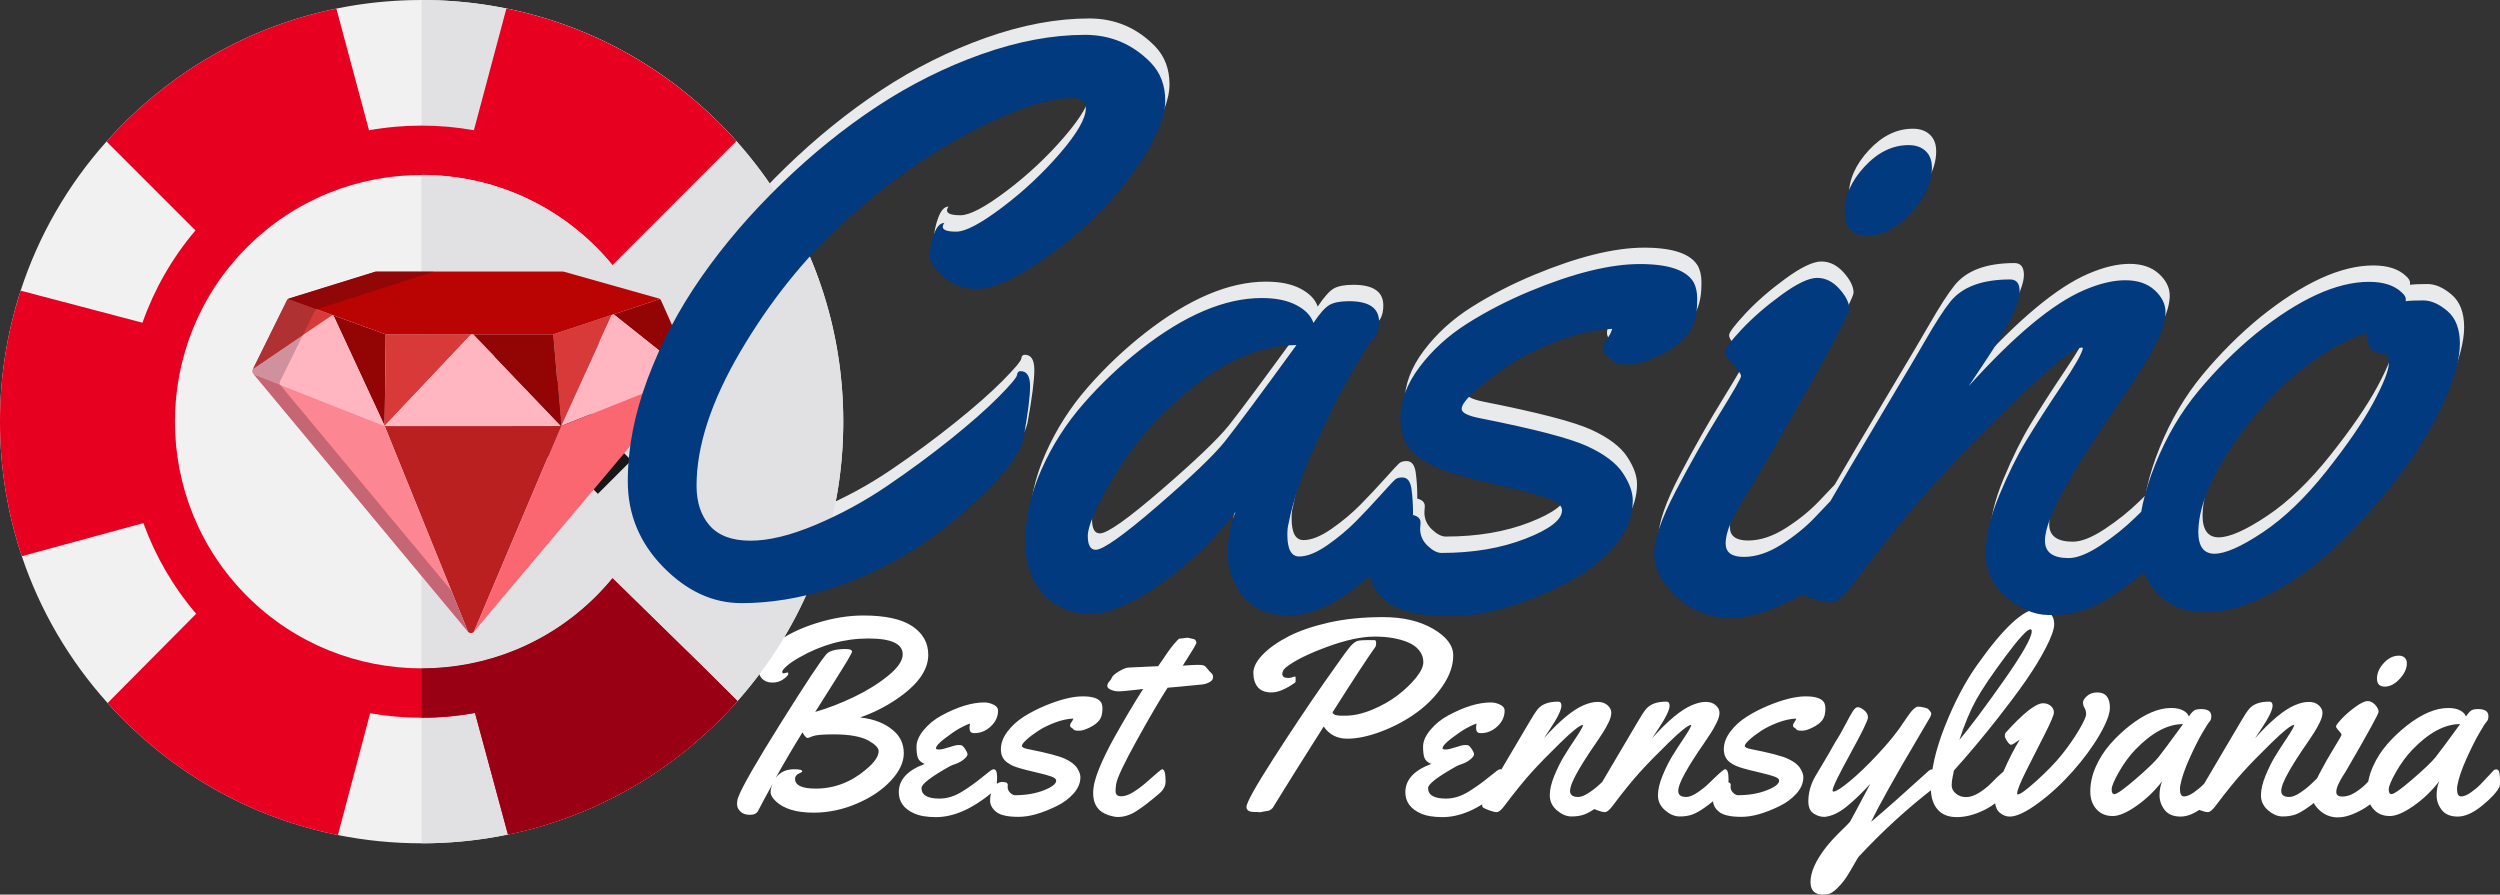 <svg xmlns:xlink="http://www.w3.org/1999/xlink" xmlns="http://www.w3.org/2000/svg" style="overflow: visible;" viewBox="15.54 267.7 485.72 173.81"><rect x="15.54" y="267.7" width="485.72" height="173.81" fill="#333333" stroke="none"/><path text="Casino" fill="#E8EAEC" space="preserve" text-anchor="middle" offset="0.5" font-scale="contain" font-size="48" font-family="Yellowtail" transform="matrix(3.276, 0, 0, 3.276, 306.796, 381.389)" font-style="normal" font-weight="400" data-fl-textpath="" data-uid="o-5adb996cae9442a698a919080bb9f5c4" d="M-28.125-13.664L-28.125-13.664Q-27.563-13.664 -27.563-12.762Q-27.563-11.859 -27.961-9.656L-27.961-9.656Q-28.266-8.18 -31.336-5.438L-31.336-5.438Q-35.039-2.156 -39.469-0.75L-39.469-0.75Q-42.141 0.094 -44.684 0.094Q-47.227 0.094 -49.324-2.051Q-51.422-4.195 -51.422-7.137Q-51.422-10.078 -50.238-13.23Q-49.055-16.383 -47.051-19.254Q-45.047-22.125 -42.316-24.773Q-39.586-27.422 -36.633-29.367Q-33.68-31.313 -30.445-32.461Q-27.211-33.609 -24.305-33.609L-24.305-33.609Q-22.008-33.609 -20.391-31.945L-20.391-31.945Q-19.547-31.055 -19.547-29.707Q-19.547-28.359 -20.859-26.309Q-22.172-24.258 -23.965-22.57Q-25.758-20.883 -27.668-19.711Q-29.578-18.539 -30.727-18.539Q-31.875-18.539 -32.695-19.254Q-33.516-19.969 -33.516-20.531Q-33.516-21.094 -33.27-21.773Q-33.023-22.453 -32.648-22.453L-32.648-22.453Q-32.742-22.336 -32.742-22.219L-32.742-22.219Q-32.742-21.938 -31.934-21.938Q-31.125-21.938 -29.227-23.367Q-27.328-24.797 -25.793-26.578Q-24.258-28.359 -24.258-29.25L-24.258-29.25Q-24.258-29.859 -25.078-29.859L-25.078-29.859Q-27.281-29.859 -31.16-27.809Q-35.039-25.758 -38.578-22.523Q-42.117-19.289 -44.73-14.848Q-47.344-10.406 -47.344-6.867L-47.344-6.867Q-47.344-5.391 -46.559-4.5Q-45.773-3.609 -44.145-3.609Q-42.516-3.609 -40.289-4.547Q-38.063-5.484 -36.059-6.844Q-34.055-8.203 -32.273-9.633Q-30.492-11.063 -29.426-12.141Q-28.359-13.219 -28.336-13.441Q-28.313-13.664 -28.125-13.664ZM-8.648-17.813L-8.648-17.813Q-6.867-17.813 -6.867-16.594L-6.867-16.594Q-6.867-15.938 -7.172-15.633Q-7.477-15.328 -8.473-13.605Q-9.469-11.883 -10.676-9.199Q-11.883-6.516 -12.234-4.617L-12.234-4.617Q-12.305-4.383 -12.305-3.961L-12.305-3.961Q-12.305-2.672 -11.602-2.672Q-10.898-2.672 -9.937-3.34Q-8.977-4.008 -8.227-4.769Q-7.477-5.531 -6.762-6.328Q-6.047-7.125 -5.906-7.242Q-5.766-7.359 -5.484-7.359L-5.484-7.359Q-5.039-7.359 -4.945-6.68Q-4.852-6 -4.852-5.273Q-4.852-4.547 -4.992-4.266L-4.992-4.266Q-5.672-2.93 -7.98-1.055Q-10.289 0.82 -12.176 0.82Q-14.062 0.82 -14.953-0.328Q-15.844-1.477 -15.844-2.871Q-15.844-4.266 -15.375-5.32L-15.375-5.32Q-17.32-2.789 -19.84-1.031Q-22.359 0.727 -23.953 0.727Q-25.547 0.727 -26.555-0.234L-26.555-0.234Q-27.844-1.43 -27.844-3.551Q-27.844-5.672 -26.895-7.816Q-25.945-9.961 -24.398-11.73Q-22.852-13.5 -21-14.953L-21-14.953Q-17.109-18 -13.828-18L-13.828-18Q-12.562-18 -11.766-17.578Q-10.969-17.156 -10.758-16.523L-10.758-16.523Q-10.195-17.367 -9.809-17.59Q-9.422-17.813 -8.648-17.813ZM-11.766-15.211L-11.766-15.211Q-15.773-15.211 -20.062-10.758L-20.062-10.758Q-21.586-9.164 -22.863-6.938Q-24.141-4.711 -24.141-3.891Q-24.141-3.07 -23.672-3.07L-23.672-3.07Q-23.016-3.07 -20.016-5.66Q-17.016-8.25 -16.031-9.469L-16.031-9.469Q-14.953-10.828 -11.766-15.211ZM-4.406-4.688L-4.406-4.688L-4.43-4.313Q-4.43-3.727 -3.984-3.305Q-3.539-2.883 -3.164-2.883L-3.164-2.883Q-0.352-2.883  1.816-3.727Q 3.984-4.57  3.984-5.414L 3.984-5.414Q 3.984-5.813  3.199-6.106Q 2.414-6.398  0.551-6.832Q-1.313-7.266 -2.156-7.512Q-3-7.758 -3.492-7.969Q-3.984-8.18 -4.5-8.555L-4.5-8.555Q-5.602-9.328 -5.602-10.863Q-5.602-12.398 -4.465-13.91Q-3.328-15.422 -1.617-16.5Q 0.094-17.578  2.063-18.398L 2.063-18.398Q 5.953-20.016  8.602-20.016L 8.602-20.016Q 11.203-20.016  11.813-18.891L 11.813-18.891Q 12-18.492  12-18L 12-18L 12-17.836Q 12-16.594  11.473-15.891Q 10.945-15.188  9.809-14.625Q 8.672-14.063  8.004-14.063Q 7.336-14.063  7.16-14.156Q 6.984-14.25  6.867-14.402Q 6.75-14.555  6.574-14.625Q 6.398-14.695  6.398-14.977Q 6.398-15.258  6.633-15.551Q 6.867-15.844  6.961-16.172L 6.961-16.172Q 5.414-16.102  3.727-15.457Q 2.039-14.813  0.832-14.016Q-0.375-13.219 -1.172-12.492Q-1.969-11.766 -1.969-11.426Q-1.969-11.086 -0.891-10.875L-0.891-10.875Q 3.961-9.914  5.484-9.211Q 7.008-8.508  7.594-7.617Q 8.18-6.727  8.18-6L 8.18-6Q 8.18-4.5  6.984-3.164Q 5.789-1.828  4.031-0.984L 4.031-0.984Q 0.258 0.867 -2.543 0.867Q-5.344 0.867 -6.41 0.012Q-7.477-0.844 -7.477-2.016Q-7.477-3.188 -6.879-4.184Q-6.281-5.18 -5.344-5.18Q-4.406-5.18 -4.406-4.688ZM 25.922-25.734L 25.922-25.734Q 25.922-24.398  24.68-23.051Q 23.438-21.703  22.09-21.703Q 20.742-21.703  20.742-23.109Q 20.742-24.516  21.926-25.793Q 23.109-27.07  24.539-27.07L 24.539-27.07Q 25.172-27.07  25.547-26.719Q 25.922-26.367  25.922-25.734ZM 22.125-5.273L 22.125-5.273Q 22.125-4.57  21.984-4.266L 21.984-4.266Q 20.836-1.922  18.328-0.48Q 15.82 0.961  13.969 0.961Q 12.117 0.961  10.781-0.281Q 9.445-1.523  9.445-2.813Q 9.445-4.102  10.734-6.563Q 12.023-9.023  13.313-11.109Q 14.602-13.195  14.602-13.371Q 14.602-13.547  14.121-14.063Q 13.641-14.578  13.641-14.824Q 13.641-15.07  14.613-16.113Q 15.586-17.156  16.98-18.176Q 18.375-19.195  19.113-19.195Q 19.852-19.195  20.438-18.539Q 21.023-17.883  21.023-17.344Q 21.023-16.805  15.445-7.195L 15.445-7.195Q 15.375-7.055  15.059-6.574Q 14.742-6.094  14.566-5.777Q 14.391-5.461  14.156-5.016L 14.156-5.016Q 13.688-4.078  13.688-3.445L 13.688-3.445Q 13.688-2.648  14.766-2.648Q 15.844-2.648  17.004-3.387Q 18.164-4.125  19.008-5.016L 19.008-5.016Q 21.211-7.383  21.516-7.383L 21.516-7.383Q 22.125-7.383  22.125-5.273ZM 32.625-3.609L 32.625-3.609Q 32.625-2.578  34.031-2.578L 34.031-2.578Q 34.781-2.578  35.918-3.328Q 37.055-4.078  37.969-4.969L 37.969-4.969Q 40.406-7.383  40.734-7.383L 40.734-7.383Q 41.344-7.383  41.344-5.625Q 41.344-3.867  40.242-3.211L 40.242-3.211Q 36.891-0.188  35.063 0.469L 35.063 0.469Q 34.031 0.82  32.789 0.797Q 31.547 0.773  30.328-0.281Q 29.109-1.336  29.109-2.848Q 29.109-4.359  29.906-6.281Q 30.703-8.203  31.535-9.574Q 32.367-10.945  33.586-12.762Q 34.805-14.578  34.875-15.023L 34.875-15.023L 34.828-15.07Q 34.055-15  30.996-12.023Q 27.938-9.047  25.945-6.844Q 23.953-4.641  21.188-0.961L 21.188-0.961Q 20.414 0.047  19.922 0.047Q 19.43 0.047 18.598-0.27Q 17.766-0.586 17.578-0.727Q 17.391-0.867 17.391-1.148Q 17.391-1.43 17.555-1.84Q 17.719-2.25 17.871-2.519Q 18.023-2.789 18.375-3.352Q 18.727-3.914  19.77-5.731Q 20.813-7.547  22.969-11.156Q 25.125-14.766  25.547-15.516L 25.547-15.516Q 26.438-17.063  27-17.766L 27-17.766Q 28.055-19.102  30.563-19.102L 30.563-19.102Q 31.125-19.102  31.125-18.398L 31.125-18.398Q 31.125-17.297  29.086-14.25L 29.086-14.25L 28.102-12.773Q 32.156-17.273  34.945-18.469L 34.945-18.469Q 36.305-19.055  37.395-19.055Q 38.484-19.055  39.129-18.469Q 39.773-17.883  39.773-17.168Q 39.773-16.453  39.281-15.457Q 38.789-14.461  38.285-13.676Q 37.781-12.891  36.961-11.695Q 36.141-10.5  36.07-10.395Q 36-10.289  35.707-9.832Q 35.414-9.375  35.273-9.164Q 35.133-8.953  34.805-8.426Q 34.477-7.898  34.277-7.547Q 34.078-7.195  33.785-6.68Q 33.492-6.164  33.316-5.789Q 33.141-5.414  32.953-4.969L 32.953-4.969Q 32.625-4.148  32.625-3.609ZM 55.055-17.859Q 55.758-17.859  56.496-17.227Q 57.234-16.594  57.234-15.293Q 57.234-13.992  56.32-11.918Q 55.406-9.844  53.813-7.699Q 52.219-5.555  50.309-3.668Q 48.398-1.781  46.184-0.574Q 43.969 0.633  42.164 0.633Q 40.359 0.633  39.27-0.504Q 38.18-1.641  38.18-3.668Q 38.18-5.695  39.176-8.156Q 40.172-10.617  41.742-12.504Q 43.313-14.391  45.141-15.891L 45.141-15.891Q 48.961-18.961  51.844-18.961L 51.844-18.961Q 53.133-18.961  53.789-18.328L 53.789-18.328Q 54.023-18.117  54.023-17.953L 54.023-17.953L 54.023-17.813Q 54.352-17.859  55.055-17.859ZM 52.688-14.742L 52.688-14.742L 52.523-14.742Q 51.703-14.742  51.703-15.938L 51.703-15.938Q 49.992-15.375  48.117-13.969Q 46.242-12.563  44.766-10.641L 44.766-10.641Q 41.766-6.797  41.719-4.148L 41.719-4.148Q 41.719-2.836  42.68-2.836Q 43.641-2.836  45.539-4.102Q 47.438-5.367  49.301-7.711Q 51.164-10.055  52.09-11.777Q 53.016-13.5  53.016-14.121Q 53.016-14.742  52.688-14.742Z"/><path text="Best Pennsylvania" fill="#FFFFFF" space="preserve" text-anchor="middle" offset="0.5" font-scale="contain" font-size="48" font-family="Yellowtail" transform="matrix(1.121, 0, 0, 1.121, 325.104, 425.432)" font-style="normal" font-weight="400" data-fl-textpath="" data-uid="o-0c5026c1f0f446a392e1817121a09c3b" d="M-140.344-24L-140.344-24L-139.664-24.164Q-139.523-24.164 -139.523-23.895Q-139.523-23.625 -140.332-23.016Q-141.141-22.406 -142.277-22.406Q-143.414-22.406 -144.059-23.063Q-144.703-23.719 -144.703-24.773L-144.703-24.773Q-144.703-27 -141.797-29.191Q-138.891-31.383 -134.648-32.707Q-130.406-34.031 -126.516-34.031L-126.516-34.031Q-120.82-34.031 -118.043-32.18Q-115.266-30.328 -115.266-27.211L-115.266-27.211Q-115.266-23.227 -120.797-19.5L-120.797-19.5Q-123.703-17.531 -127.078-16.359L-127.078-16.359Q-123.375-15.961 -121.172-13.969L-121.172-13.969Q-119.508-12.469 -119.508-10.148Q-119.508-7.828 -121.723-5.426Q-123.938-3.023 -127.617-1.441Q-131.297 0.141 -135.141 0.141L-135.141 0.141Q-139.57 0.141 -141.656-1.805L-141.656-1.805Q-142.594-2.695 -142.594-3.387Q-142.594-4.078 -142.242-4.852L-142.242-4.852Q-143.953-1.758 -144.75-0.188L-144.75-0.188Q-145.102 0.516 -146.168 0.516Q-147.234 0.516 -147.82-0.047Q-148.406-0.609 -148.406-1.313Q-148.406-2.016 -148.195-2.555L-148.195-2.555Q-147.141-5.32 -140.754-15.504Q-134.367-25.688 -132.938-27.305L-132.938-27.305Q-132.188-28.219 -129.539-28.219L-129.539-28.219Q-128.484-28.219 -128.484-27.75L-128.484-27.75Q-128.484-27.398 -131.602-22.477Q-134.719-17.555 -134.859-17.32L-134.859-17.32Q-131.602-18.258 -128.191-19.887Q-124.781-21.516 -122.238-23.578Q-119.695-25.641 -119.695-27.305L-119.695-27.305Q-119.695-30.047 -125.648-30.047L-125.648-30.047Q-131.883-30.047 -137.648-26.742L-137.648-26.742Q-139.078-25.922 -139.828-25.242Q-140.578-24.563 -140.578-24.281Q-140.578-24 -140.344-24ZM-136.125-12.797L-136.125-12.797Q-136.547-12.797 -137.063-13.781L-137.063-13.781Q-139.289-10.219 -141.727-5.859L-141.727-5.859Q-140.625-7.383 -138.516-7.383L-138.516-7.383Q-137.109-7.383 -137.109-7.031L-137.109-7.031Q-137.109-6.891 -137.414-6.773L-137.414-6.773Q-138.352-6.422 -138.352-5.719L-138.352-5.719Q-138.352-4.031 -134.766-4.031L-134.766-4.031Q-129.914-4.031 -125.977-7.406L-125.977-7.406Q-123.867-9.188 -123.867-10.523L-123.867-10.523Q-123.867-11.344 -125.578-12.328L-125.578-12.328Q-127.57-13.43 -131.648-13.43L-131.648-13.43Q-134.484-13.43 -135.281-13.113Q-136.078-12.797 -136.125-12.797ZM-103.172-17.531L-103.172-17.531Q-103.172-15.984 -104.426-14.813Q-105.68-13.641 -107.273-13.641L-107.273-13.641Q-107.789-13.641 -107.953-13.887Q-108.117-14.133 -108.117-14.531Q-108.117-14.93 -108.023-15.305L-108.023-15.305Q-108.867-15.023 -109.898-14.438Q-110.93-13.852 -112.43-12.703Q-113.93-11.555 -113.93-10.992L-113.93-10.992Q-113.93-10.805 -113.379-10.805Q-112.828-10.805 -111.68-11.191Q-110.531-11.578 -110.074-11.578Q-109.617-11.578 -109.477-11.531L-109.477-11.531Q-109.172-11.367 -108.82-10.816Q-108.469-10.266 -108.469-9.949Q-108.469-9.633 -109.078-9.117Q-109.688-8.602 -110.461-8.332Q-111.234-8.063 -111.492-7.922L-111.492-7.922Q-116.438-5.156 -116.438-4.125L-116.438-4.125Q-116.438-2.297 -113.32-2.297L-113.32-2.297Q-111.328-2.297 -109.313-3.563L-109.313-3.563Q-107.602-4.641 -106.231-5.754Q-104.859-6.867 -104.496-7.125Q-104.133-7.383 -103.945-7.383L-103.945-7.383Q-103.336-7.383 -103.336-6.023Q-103.336-4.664 -103.5-4.231Q-103.664-3.797 -104.438-3.164L-104.438-3.164Q-109.453 0.914 -113.93 0.914L-113.93 0.914Q-116.32 0.914 -117.75 0.258L-117.75 0.258Q-120.375-0.938 -120.375-3.398L-120.375-3.398Q-120.375-6.633 -115.898-8.297L-115.898-8.297Q-116.789-8.695 -117.047-9.316Q-117.305-9.938 -117.305-11.309Q-117.305-12.68 -116.027-14.215Q-114.75-15.75 -112.898-16.734L-112.898-16.734Q-108.773-18.961 -105.539-18.961L-105.539-18.961Q-104.766-18.961 -103.969-18.586Q-103.172-18.211 -103.172-17.531ZM-101.484-4.688L-101.484-4.688L-101.508-4.313Q-101.508-3.727 -101.063-3.305Q-100.617-2.883 -100.242-2.883L-100.242-2.883Q-97.43-2.883 -95.262-3.727Q-93.094-4.57 -93.094-5.414L-93.094-5.414Q-93.094-5.813 -93.879-6.106Q-94.664-6.398 -96.527-6.832Q-98.391-7.266 -99.234-7.512Q-100.078-7.758 -100.57-7.969Q-101.063-8.18 -101.578-8.555L-101.578-8.555Q-102.68-9.328 -102.68-10.863Q-102.68-12.398 -101.543-13.91Q-100.406-15.422 -98.695-16.5Q-96.984-17.578 -95.016-18.398L-95.016-18.398Q-91.125-20.016 -88.477-20.016L-88.477-20.016Q-85.875-20.016 -85.266-18.891L-85.266-18.891Q-85.078-18.492 -85.078-18L-85.078-18L-85.078-17.836Q-85.078-16.594 -85.605-15.891Q-86.133-15.188 -87.27-14.625Q-88.406-14.063 -89.074-14.063Q-89.742-14.063 -89.918-14.156Q-90.094-14.25 -90.211-14.402Q-90.328-14.555 -90.504-14.625Q-90.68-14.695 -90.68-14.977Q-90.68-15.258 -90.445-15.551Q-90.211-15.844 -90.117-16.172L-90.117-16.172Q-91.664-16.102 -93.352-15.457Q-95.039-14.813 -96.246-14.016Q-97.453-13.219 -98.25-12.492Q-99.047-11.766 -99.047-11.426Q-99.047-11.086 -97.969-10.875L-97.969-10.875Q-93.117-9.914 -91.594-9.211Q-90.07-8.508 -89.484-7.617Q-88.898-6.727 -88.898-6L-88.898-6Q-88.898-4.5 -90.094-3.164Q-91.289-1.828 -93.047-0.984L-93.047-0.984Q-96.82 0.867 -99.621 0.867Q-102.422 0.867 -103.488 0.012Q-104.555-0.844 -104.555-2.016Q-104.555-3.188 -103.957-4.184Q-103.359-5.18 -102.422-5.18Q-101.484-5.18 -101.484-4.688ZM-71.391-30.047L-70.289-30.188L-69.328-29.953Q-69.117-29.953 -68.953-29.742Q-68.789-29.531 -68.789-29.344Q-68.789-29.156 -69.281-28.336Q-69.773-27.516 -70.441-26.473Q-71.109-25.43 -71.156-25.336L-71.156-25.336Q-69.328-25.477 -68.566-25.477Q-67.805-25.477 -67.523-25.371Q-67.242-25.266 -66.879-24.785Q-66.516-24.305 -66.211-24.059Q-65.906-23.813 -65.906-23.32Q-65.906-22.828 -66.504-22.488Q-67.102-22.148 -67.781-22.078L-67.781-22.078Q-73.219-21.539 -73.781-21.516L-73.781-21.516Q-75.68-18.609 -79.09-12.457Q-82.5-6.305 -82.711-4.758L-82.711-4.758Q-82.805-4.055 -82.805-3.609L-82.805-3.609Q-82.805-2.695 -81.844-2.695Q-80.883-2.695 -79.711-3.434Q-78.539-4.172 -77.555-5.039L-77.555-5.039Q-74.93-7.383 -74.742-7.383L-74.742-7.383Q-74.133-7.383 -74.133-5.273L-74.133-5.273Q-74.133-4.125 -75.187-3.211L-75.187-3.211Q-77.555-1.172 -79.172-0.141Q-80.789 0.891 -82.406 0.891L-82.406 0.891Q-82.758 0.891 -83.062 0.82L-83.062 0.82Q-84.937 0.469 -85.816-0.551Q-86.695-1.57 -86.684-3.305Q-86.672-5.039 -85.652-7.512Q-84.633-9.984 -83.086-12.773L-83.086-12.773Q-80.555-17.32 -78.023-21.305L-78.023-21.305L-78.914-21.188Q-81.633-20.883 -82.078-20.883L-82.078-20.883L-82.289-20.883Q-82.969-20.883 -83.602-21.152Q-84.234-21.422 -84.234-21.82Q-84.234-22.219 -83.894-22.594Q-83.555-22.969 -83.484-23.18L-83.484-23.18Q-83.32-23.695 -82.254-24.328Q-81.187-24.961 -80.648-24.996Q-80.109-25.031 -79.605-25.055Q-79.102-25.078 -78.48-25.102Q-77.859-25.125 -77.531-25.148L-77.531-25.148L-75.422-25.242Q-73.453-28.195 -72.715-29.039Q-71.977-29.883 -71.859-29.965Q-71.742-30.047 -71.391-30.047L-71.391-30.047ZM-53.133-25.148L-53.133-25.148Q-53.906-24.586 -53.906-23.895Q-53.906-23.203 -52.875-23.203L-52.875-23.203Q-52.43-23.203 -51.727-23.461L-51.727-23.461L-51.703-23.461Q-51.586-23.461 -51.586-22.98Q-51.586-22.5 -51.68-22.406L-51.68-22.406Q-54.094-20.695 -55.758-20.695Q-57.422-20.695 -58.172-21.633Q-58.922-22.57 -58.922-24.082Q-58.922-25.594 -57.258-27.293Q-55.594-28.992 -52.781-30.434Q-49.969-31.875 -45.809-32.813Q-41.648-33.75 -36.457-33.75Q-31.266-33.75 -27.773-31.723Q-24.281-29.695 -24.281-27.105Q-24.281-24.516 -26.098-21.844Q-27.914-19.172 -30.645-17.191Q-33.375-15.211 -36.703-13.945Q-40.031-12.68 -42.656-12.68Q-45.281-12.68 -46.734-14.789L-46.734-14.789Q-50.297-9.188 -51.562-7.137Q-52.828-5.086 -53.707-3.691Q-54.586-2.297 -55.066-1.5Q-55.547-0.703 -55.57-0.68L-55.57-0.68Q-56.062-0.141 -56.625-0.141L-56.625-0.141L-57.773 0.07L-58.336 0.023L-58.734 0.023Q-60.117 0.023 -60.117-0.844L-60.117-0.844Q-60.117-1.945 -55.5-9.141Q-50.883-16.336 -46.793-22.195Q-42.703-28.055 -42.023-28.781Q-41.344-29.508 -40.816-29.637Q-40.289-29.766 -39.117-29.766L-39.117-29.766L-37.945-29.766Q-37.641-29.766 -37.641-29.285Q-37.641-28.805 -37.758-28.617L-37.758-28.617Q-39.82-25.734 -45.211-17.227L-45.211-17.227Q-45.023-16.852 -44.59-16.758Q-44.156-16.664 -43.664-16.664L-43.664-16.664L-42.984-16.664Q-40.828-16.664 -38.32-17.707Q-35.812-18.75 -33.914-20.203Q-32.016-21.656 -30.738-23.238Q-29.461-24.82 -29.461-25.945Q-29.461-27.07 -30.164-27.961Q-30.867-28.852 -32.086-29.367L-32.086-29.367Q-34.477-30.375 -37.887-30.375Q-41.297-30.375 -46.113-28.605Q-50.93-26.836 -53.133-25.148ZM-15.375-17.531L-15.375-17.531Q-15.375-15.984 -16.629-14.813Q-17.883-13.641 -19.477-13.641L-19.477-13.641Q-19.992-13.641 -20.156-13.887Q-20.32-14.133 -20.32-14.531Q-20.32-14.93 -20.227-15.305L-20.227-15.305Q-21.07-15.023 -22.102-14.438Q-23.133-13.852 -24.633-12.703Q-26.133-11.555 -26.133-10.992L-26.133-10.992Q-26.133-10.805 -25.582-10.805Q-25.031-10.805 -23.883-11.191Q-22.734-11.578 -22.277-11.578Q-21.82-11.578 -21.68-11.531L-21.68-11.531Q-21.375-11.367 -21.023-10.816Q-20.672-10.266 -20.672-9.949Q-20.672-9.633 -21.281-9.117Q-21.891-8.602 -22.664-8.332Q-23.438-8.063 -23.695-7.922L-23.695-7.922Q-28.641-5.156 -28.641-4.125L-28.641-4.125Q-28.641-2.297 -25.523-2.297L-25.523-2.297Q-23.531-2.297 -21.516-3.563L-21.516-3.563Q-19.805-4.641 -18.434-5.754Q-17.063-6.867 -16.699-7.125Q-16.336-7.383 -16.148-7.383L-16.148-7.383Q-15.539-7.383 -15.539-6.023Q-15.539-4.664 -15.703-4.231Q-15.867-3.797 -16.641-3.164L-16.641-3.164Q-21.656 0.914 -26.133 0.914L-26.133 0.914Q-28.523 0.914 -29.953 0.258L-29.953 0.258Q-32.578-0.938 -32.578-3.398L-32.578-3.398Q-32.578-6.633 -28.102-8.297L-28.102-8.297Q-28.992-8.695 -29.25-9.316Q-29.508-9.938 -29.508-11.309Q-29.508-12.68 -28.23-14.215Q-26.953-15.75 -25.102-16.734L-25.102-16.734Q-20.977-18.961 -17.742-18.961L-17.742-18.961Q-16.969-18.961 -16.172-18.586Q-15.375-18.211 -15.375-17.531ZM-4.031-3.609L-4.031-3.609Q-4.031-2.578 -2.625-2.578L-2.625-2.578Q-1.875-2.578 -0.738-3.328Q 0.398-4.078  1.313-4.969L 1.313-4.969Q 3.75-7.383  4.078-7.383L 4.078-7.383Q 4.688-7.383  4.688-5.625Q 4.688-3.867  3.586-3.211L 3.586-3.211Q 0.234-0.188 -1.594 0.469L-1.594 0.469Q-2.625 0.82 -3.867 0.797Q-5.109 0.773 -6.328-0.281Q-7.547-1.336 -7.547-2.848Q-7.547-4.359 -6.75-6.281Q-5.953-8.203 -5.121-9.574Q-4.289-10.945 -3.07-12.762Q-1.852-14.578 -1.781-15.023L-1.781-15.023L-1.828-15.07Q-2.602-15 -5.66-12.023Q-8.719-9.047 -10.711-6.844Q-12.703-4.641 -15.469-0.961L-15.469-0.961Q-16.242 0.047 -16.734 0.047Q-17.227 0.047-18.059-0.27Q-18.891-0.586-19.078-0.727Q-19.266-0.867-19.266-1.148Q-19.266-1.43-19.102-1.84Q-18.938-2.25-18.785-2.519Q-18.633-2.789-18.281-3.352Q-17.93-3.914 -16.887-5.731Q-15.844-7.547 -13.687-11.156Q-11.531-14.766 -11.109-15.516L-11.109-15.516Q-10.219-17.063 -9.656-17.766L-9.656-17.766Q-8.602-19.102 -6.094-19.102L-6.094-19.102Q-5.531-19.102 -5.531-18.398L-5.531-18.398Q-5.531-17.297 -7.57-14.25L-7.57-14.25L-8.555-12.773Q-4.5-17.273 -1.711-18.469L-1.711-18.469Q-0.352-19.055  0.738-19.055Q 1.828-19.055  2.473-18.469Q 3.117-17.883  3.117-17.168Q 3.117-16.453  2.625-15.457Q 2.133-14.461  1.629-13.676Q 1.125-12.891  0.305-11.695Q-0.516-10.5 -0.586-10.395Q-0.656-10.289 -0.949-9.832Q-1.242-9.375 -1.383-9.164Q-1.523-8.953 -1.852-8.426Q-2.18-7.898 -2.379-7.547Q-2.578-7.195 -2.871-6.68Q-3.164-6.164 -3.34-5.789Q-3.516-5.414 -3.703-4.969L-3.703-4.969Q-4.031-4.148 -4.031-3.609ZM 14.719-3.609L 14.719-3.609Q 14.719-2.578  16.125-2.578L 16.125-2.578Q 16.875-2.578  18.012-3.328Q 19.148-4.078  20.063-4.969L 20.063-4.969Q 22.5-7.383  22.828-7.383L 22.828-7.383Q 23.438-7.383  23.438-5.625Q 23.438-3.867  22.336-3.211L 22.336-3.211Q 18.984-0.188  17.156 0.469L 17.156 0.469Q 16.125 0.82  14.883 0.797Q 13.641 0.773  12.422-0.281Q 11.203-1.336  11.203-2.848Q 11.203-4.359  12-6.281Q 12.797-8.203  13.629-9.574Q 14.461-10.945  15.68-12.762Q 16.898-14.578  16.969-15.023L 16.969-15.023L 16.922-15.07Q 16.148-15  13.09-12.023Q 10.031-9.047  8.039-6.844Q 6.047-4.641  3.281-0.961L 3.281-0.961Q 2.508 0.047  2.016 0.047Q 1.523 0.047 0.691-0.27Q-0.141-0.586-0.328-0.727Q-0.516-0.867-0.516-1.148Q-0.516-1.43-0.352-1.84Q-0.188-2.25-0.035-2.519Q 0.117-2.789 0.469-3.352Q 0.82-3.914  1.863-5.731Q 2.906-7.547  5.063-11.156Q 7.219-14.766  7.641-15.516L 7.641-15.516Q 8.531-17.063  9.094-17.766L 9.094-17.766Q 10.148-19.102  12.656-19.102L 12.656-19.102Q 13.219-19.102  13.219-18.398L 13.219-18.398Q 13.219-17.297  11.18-14.25L 11.18-14.25L 10.195-12.773Q 14.25-17.273  17.039-18.469L 17.039-18.469Q 18.398-19.055  19.488-19.055Q 20.578-19.055  21.223-18.469Q 21.867-17.883  21.867-17.168Q 21.867-16.453  21.375-15.457Q 20.883-14.461  20.379-13.676Q 19.875-12.891  19.055-11.695Q 18.234-10.5  18.164-10.395Q 18.094-10.289  17.801-9.832Q 17.508-9.375  17.367-9.164Q 17.227-8.953  16.898-8.426Q 16.57-7.898  16.371-7.547Q 16.172-7.195  15.879-6.68Q 15.586-6.164  15.41-5.789Q 15.234-5.414  15.047-4.969L 15.047-4.969Q 14.719-4.148  14.719-3.609ZM 23.813-4.688L 23.813-4.688L 23.789-4.313Q 23.789-3.727  24.234-3.305Q 24.68-2.883  25.055-2.883L 25.055-2.883Q 27.867-2.883  30.035-3.727Q 32.203-4.57  32.203-5.414L 32.203-5.414Q 32.203-5.813  31.418-6.106Q 30.633-6.398  28.77-6.832Q 26.906-7.266  26.063-7.512Q 25.219-7.758  24.727-7.969Q 24.234-8.18  23.719-8.555L 23.719-8.555Q 22.617-9.328  22.617-10.863Q 22.617-12.398  23.754-13.91Q 24.891-15.422  26.602-16.5Q 28.313-17.578  30.281-18.398L 30.281-18.398Q 34.172-20.016  36.82-20.016L 36.82-20.016Q 39.422-20.016  40.031-18.891L 40.031-18.891Q 40.219-18.492  40.219-18L 40.219-18L 40.219-17.836Q 40.219-16.594  39.691-15.891Q 39.164-15.188  38.027-14.625Q 36.891-14.063  36.223-14.063Q 35.555-14.063  35.379-14.156Q 35.203-14.25  35.086-14.402Q 34.969-14.555  34.793-14.625Q 34.617-14.695  34.617-14.977Q 34.617-15.258  34.852-15.551Q 35.086-15.844  35.18-16.172L 35.18-16.172Q 33.633-16.102  31.945-15.457Q 30.258-14.813  29.051-14.016Q 27.844-13.219  27.047-12.492Q 26.25-11.766  26.25-11.426Q 26.25-11.086  27.328-10.875L 27.328-10.875Q 32.18-9.914  33.703-9.211Q 35.227-8.508  35.813-7.617Q 36.398-6.727  36.398-6L 36.398-6Q 36.398-4.5  35.203-3.164Q 34.008-1.828  32.25-0.984L 32.25-0.984Q 28.477 0.867  25.676 0.867Q 22.875 0.867  21.809 0.012Q 20.742-0.844  20.742-2.016Q 20.742-3.188  21.34-4.184Q 21.938-5.18  22.875-5.18Q 23.813-5.18  23.813-4.688ZM 45.984 7.781L 45.984 7.781Q 45.867 7.898  45.269 8.965Q 44.672 10.031  43.992 11.121Q 43.312 12.211  42.316 13.195Q 41.32 14.18  40.652 14.262Q 39.984 14.344  39.797 14.344L 39.797 14.344Q 37.641 14.344  37.641 12.164L 37.641 12.164Q 37.641 9.609  40.289 6.188L 40.289 6.188Q 41.297 4.898  42.82 3.41Q 44.344 1.922  44.484 1.723Q 44.625 1.523  48-4.852L 48-4.852Q 45.75-2.391  43.828-0.856Q 41.906 0.68  40.125 0.867L 40.125 0.867L 39.961 0.867Q 39.047 0.867  38.156 0.27Q 37.266-0.328 37.266-1.828L 37.266-1.828Q 37.266-4.055  38.461-6.141L 38.461-6.141Q 38.883-6.867  39.926-8.602Q 40.969-10.336  41.859-11.953L 41.859-11.953Q 42.703-13.242  43.594-14.953Q 44.484-16.664  44.953-17.402Q 45.422-18.141  45.844-18.141Q 46.266-18.141  46.934-17.613Q 47.602-17.086  47.602-16.359Q 47.602-15.633  44.531-10.055Q 41.461-4.477  41.461-3.703L 41.461-3.703Q 41.461-3.516  41.648-3.516L 41.648-3.516Q 42.281-3.516  44.449-5.309Q 46.617-7.102  49.242-9.914L 49.242-9.914Q 52.172-13.031  53.836-15.609L 53.836-15.609Q 54.047-15.938  54.176-16.113Q 54.305-16.289  54.504-16.582Q 54.703-16.875  54.832-17.039Q 54.961-17.203  55.137-17.426Q 55.312-17.648  55.453-17.766Q 55.594-17.883  55.758-18L 55.758-18Q 56.016-18.234  56.332-18.234Q 56.648-18.234  57.293-18.094Q 57.937-17.953  58.066-17.789Q 58.195-17.625  58.336-17.484L 58.336-17.484Q 58.57-17.227  58.57-17.004Q 58.57-16.781  58.383-16.418Q 58.195-16.055  56.203-12.703L 56.203-12.703Q 50.344-2.813  48.141 1.734L 48.141 1.734Q 51.703-1.266  58.172-7.148L 58.172-7.148Q 58.43-7.359  58.687-7.359L 58.687-7.359Q 59.414-7.359  59.414-5.133L 59.414-5.133Q 59.414-4.477  59.18-4.266L 59.18-4.266Q 52.172 1.125  45.984 7.781ZM 77.039-35.18Q 78.164-35.18  79.02-34.512Q 79.875-33.844  79.875-32.531Q 79.875-31.219  78.422-28.418Q 76.969-25.617  74.93-22.699Q 72.891-19.781  70.313-16.5L 70.313-16.5Q 66.234-11.297  62.484-7.148L 62.484-7.148Q 62.461-6.867  62.285-6.106Q 62.109-5.344  62.109-4.57Q 62.109-3.797  62.824-3.176Q 63.539-2.555  64.594-2.555Q 65.648-2.555  66.855-3.305Q 68.063-4.055  68.953-4.969L 68.953-4.969Q 71.297-7.383  71.859-7.383Q 72.422-7.383  72.422-5.672L 72.422-5.672L 72.422-5.203Q 72.422-4.289  72.094-3.867L 72.094-3.867Q 70.125-1.453  67.664-0.27Q 65.203 0.914  63 0.914Q 60.797 0.914  59.648-0.434Q 58.5-1.781  58.5-4.125L 58.5-4.125Q 58.5-8.695  60.949-14.871Q 63.398-21.047  66.469-25.383L 66.469-25.383Q 73.383-35.18  77.039-35.18L 77.039-35.18ZM 75.984-31.289L 75.984-31.289Q 75.984-31.641  75.75-31.641L 75.75-31.641Q 74.93-31.641  71.438-26.953Q 67.945-22.266  66.387-19.477Q 64.828-16.688  63.445-12.469L 63.445-12.469Q 66.211-15.75  71.098-22.699Q 75.984-29.648  75.984-31.289ZM 89.531-18.047L 89.531-18.047Q 89.531-16.43  87.727-13.324Q 85.922-10.219  83.098-7.031Q 80.273-3.844  77.109-1.512Q 73.945 0.82  72.164 0.82L 72.164 0.82Q 71.203 0.82  70.406 0.117Q 69.609-0.586  69.609-2.121Q 69.609-3.656  71.063-6.961Q 72.516-10.266  73.922-12.539L 73.922-12.539Q 72.68-11.625  72.41-11.625Q 72.141-11.625  71.73-12.234Q 71.32-12.844  71.32-13.184Q 71.32-13.523  71.438-13.688L 71.438-13.688Q 76.055-18.82  77.953-18.82L 77.953-18.82Q 78.75-18.82  79.289-18.352Q 79.828-17.883  79.828-17.227Q 79.828-16.57  78.234-13.453Q 76.641-10.336  75.047-7.16Q 73.453-3.984  73.453-3.164L 73.453-3.164Q 73.453-3.023  73.594-3.023L 73.594-3.023Q 74.203-3.023  76.887-5.449Q 79.57-7.875  81.234-9.961Q 82.898-12.047  84.152-14.156Q 85.406-16.266  85.406-16.922Q 85.406-17.578  85.137-18.012Q 84.867-18.445  84.867-18.949Q 84.867-19.453  85.559-20.074Q 86.25-20.695  87.328-20.695L 87.328-20.695Q 89.531-20.695  89.531-18.047ZM 105.328-17.813L 105.328-17.813Q 107.109-17.813  107.109-16.594L 107.109-16.594Q 107.109-15.938  106.805-15.633Q 106.5-15.328  105.504-13.605Q 104.508-11.883  103.301-9.199Q 102.094-6.516  101.742-4.617L 101.742-4.617Q 101.672-4.383  101.672-3.961L 101.672-3.961Q 101.672-2.672  102.375-2.672Q 103.078-2.672  104.039-3.34Q 105-4.008  105.75-4.769Q 106.5-5.531  107.215-6.328Q 107.93-7.125  108.07-7.242Q 108.211-7.359  108.492-7.359L 108.492-7.359Q 108.937-7.359  109.031-6.68Q 109.125-6  109.125-5.273Q 109.125-4.547  108.984-4.266L 108.984-4.266Q 108.305-2.93  105.996-1.055Q 103.687 0.82  101.801 0.82Q 99.914 0.82  99.023-0.328Q 98.133-1.477  98.133-2.871Q 98.133-4.266  98.602-5.32L 98.602-5.32Q 96.656-2.789  94.137-1.031Q 91.617 0.727  90.023 0.727Q 88.43 0.727  87.422-0.234L 87.422-0.234Q 86.133-1.43  86.133-3.551Q 86.133-5.672  87.082-7.816Q 88.031-9.961  89.578-11.73Q 91.125-13.5  92.977-14.953L 92.977-14.953Q 96.867-18  100.148-18L 100.148-18Q 101.414-18  102.211-17.578Q 103.008-17.156  103.219-16.523L 103.219-16.523Q 103.781-17.367  104.168-17.59Q 104.555-17.813  105.328-17.813ZM 102.211-15.211L 102.211-15.211Q 98.203-15.211  93.914-10.758L 93.914-10.758Q 92.391-9.164  91.113-6.938Q 89.836-4.711  89.836-3.891Q 89.836-3.07  90.305-3.07L 90.305-3.07Q 90.961-3.07  93.961-5.66Q 96.961-8.25  97.945-9.469L 97.945-9.469Q 99.023-10.828  102.211-15.211ZM 119.227-3.609L 119.227-3.609Q 119.227-2.578  120.633-2.578L 120.633-2.578Q 121.383-2.578  122.52-3.328Q 123.656-4.078  124.57-4.969L 124.57-4.969Q 127.008-7.383  127.336-7.383L 127.336-7.383Q 127.945-7.383  127.945-5.625Q 127.945-3.867  126.844-3.211L 126.844-3.211Q 123.492-0.188  121.664 0.469L 121.664 0.469Q 120.633 0.82  119.391 0.797Q 118.148 0.773  116.93-0.281Q 115.711-1.336  115.711-2.848Q 115.711-4.359  116.508-6.281Q 117.305-8.203  118.137-9.574Q 118.969-10.945  120.187-12.762Q 121.406-14.578  121.477-15.023L 121.477-15.023L 121.43-15.07Q 120.656-15  117.598-12.023Q 114.539-9.047  112.547-6.844Q 110.555-4.641  107.789-0.961L 107.789-0.961Q 107.016 0.047  106.523 0.047Q 106.031 0.047 105.199-0.27Q 104.367-0.586 104.18-0.727Q 103.992-0.867 103.992-1.148Q 103.992-1.43 104.156-1.84Q 104.32-2.25 104.473-2.519Q 104.625-2.789 104.977-3.352Q 105.328-3.914  106.371-5.731Q 107.414-7.547  109.57-11.156Q 111.727-14.766  112.148-15.516L 112.148-15.516Q 113.039-17.063  113.602-17.766L 113.602-17.766Q 114.656-19.102  117.164-19.102L 117.164-19.102Q 117.727-19.102  117.727-18.398L 117.727-18.398Q 117.727-17.297  115.687-14.25L 115.687-14.25L 114.703-12.773Q 118.758-17.273  121.547-18.469L 121.547-18.469Q 122.906-19.055  123.996-19.055Q 125.086-19.055  125.73-18.469Q 126.375-17.883  126.375-17.168Q 126.375-16.453  125.883-15.457Q 125.391-14.461  124.887-13.676Q 124.383-12.891  123.562-11.695Q 122.742-10.5  122.672-10.395Q 122.602-10.289  122.309-9.832Q 122.016-9.375  121.875-9.164Q 121.734-8.953  121.406-8.426Q 121.078-7.898  120.879-7.547Q 120.68-7.195  120.387-6.68Q 120.094-6.164  119.918-5.789Q 119.742-5.414  119.555-4.969L 119.555-4.969Q 119.227-4.148  119.227-3.609ZM 141-25.734L 141-25.734Q 141-24.398  139.758-23.051Q 138.516-21.703  137.168-21.703Q 135.82-21.703  135.82-23.109Q 135.82-24.516  137.004-25.793Q 138.187-27.07  139.617-27.07L 139.617-27.07Q 140.25-27.07  140.625-26.719Q 141-26.367  141-25.734ZM 137.203-5.273L 137.203-5.273Q 137.203-4.57  137.062-4.266L 137.062-4.266Q 135.914-1.922  133.406-0.48Q 130.898 0.961  129.047 0.961Q 127.195 0.961  125.859-0.281Q 124.523-1.523  124.523-2.813Q 124.523-4.102  125.812-6.563Q 127.102-9.023  128.391-11.109Q 129.68-13.195  129.68-13.371Q 129.68-13.547  129.199-14.063Q 128.719-14.578  128.719-14.824Q 128.719-15.07  129.691-16.113Q 130.664-17.156  132.059-18.176Q 133.453-19.195  134.191-19.195Q 134.93-19.195  135.516-18.539Q 136.102-17.883  136.102-17.344Q 136.102-16.805  130.523-7.195L 130.523-7.195Q 130.453-7.055  130.137-6.574Q 129.82-6.094  129.645-5.777Q 129.469-5.461  129.234-5.016L 129.234-5.016Q 128.766-4.078  128.766-3.445L 128.766-3.445Q 128.766-2.648  129.844-2.648Q 130.922-2.648  132.082-3.387Q 133.242-4.125  134.086-5.016L 134.086-5.016Q 136.289-7.383  136.594-7.383L 136.594-7.383Q 137.203-7.383  137.203-5.273ZM 153.352-17.813L 153.352-17.813Q 155.133-17.813  155.133-16.594L 155.133-16.594Q 155.133-15.938  154.828-15.633Q 154.523-15.328  153.527-13.605Q 152.531-11.883  151.324-9.199Q 150.117-6.516  149.766-4.617L 149.766-4.617Q 149.695-4.383  149.695-3.961L 149.695-3.961Q 149.695-2.672  150.398-2.672Q 151.102-2.672  152.063-3.34Q 153.023-4.008  153.773-4.769Q 154.523-5.531  155.238-6.328Q 155.953-7.125  156.094-7.242Q 156.234-7.359  156.516-7.359L 156.516-7.359Q 156.961-7.359  157.055-6.68Q 157.148-6  157.148-5.273Q 157.148-4.547  157.008-4.266L 157.008-4.266Q 156.328-2.93  154.02-1.055Q 151.711 0.82  149.824 0.82Q 147.938 0.82  147.047-0.328Q 146.156-1.477  146.156-2.871Q 146.156-4.266  146.625-5.32L 146.625-5.32Q 144.68-2.789  142.16-1.031Q 139.641 0.727  138.047 0.727Q 136.453 0.727  135.445-0.234L 135.445-0.234Q 134.156-1.43  134.156-3.551Q 134.156-5.672  135.105-7.816Q 136.055-9.961  137.602-11.73Q 139.148-13.5  141-14.953L 141-14.953Q 144.891-18  148.172-18L 148.172-18Q 149.438-18  150.234-17.578Q 151.031-17.156  151.242-16.523L 151.242-16.523Q 151.805-17.367  152.191-17.59Q 152.578-17.813  153.352-17.813ZM 150.234-15.211L 150.234-15.211Q 146.227-15.211  141.938-10.758L 141.938-10.758Q 140.414-9.164  139.137-6.938Q 137.859-4.711  137.859-3.891Q 137.859-3.07  138.328-3.07L 138.328-3.07Q 138.984-3.07  141.984-5.66Q 144.984-8.25  145.969-9.469L 145.969-9.469Q 147.047-10.828  150.234-15.211Z" style=""/><path d="M428.154 66.526c-0.474-0.431-0.955-0.87-1.436-1.294c-0.276-0.262-0.565-0.509-0.855-0.771  c-1.909-1.697-3.847-3.366-5.805-5.013c-2.249-1.881-4.526-3.719-6.824-5.523c-0.827-0.643-1.662-1.294-2.503-1.923  c-0.834-0.636-1.669-1.273-2.51-1.888c-1.761-1.308-3.535-2.602-5.324-3.854c-0.778-0.552-1.563-1.096-2.348-1.626  c-0.863-0.594-1.725-1.188-2.595-1.761c-0.87-0.587-1.74-1.16-2.616-1.725c-1.633-1.068-3.274-2.114-4.928-3.132  c-0.947-0.58-1.895-1.16-2.843-1.74c-6.378-3.833-12.905-7.375-19.573-10.621c-0.948-0.467-1.895-0.919-2.85-1.365  c-2.722-1.294-5.48-2.538-8.259-3.719c-0.948-0.41-1.902-0.813-2.864-1.209c-0.827-0.346-1.655-0.679-2.489-1.018  c-0.926-0.375-1.86-0.742-2.793-1.096c-0.834-0.325-1.662-0.644-2.496-0.955c-0.665-0.255-1.329-0.495-2.001-0.742  c-0.24-0.099-0.488-0.177-0.735-0.269c-0.707-0.254-1.421-0.516-2.135-0.764c-1.634-0.587-3.274-1.138-4.914-1.676  c-0.962-0.325-1.931-0.629-2.906-0.94c-2.22-0.707-4.462-1.379-6.71-2.015c-0.587-0.177-1.167-0.346-1.761-0.502  c-0.481-0.141-0.962-0.269-1.443-0.396l-0.007 0.007c-0.686-0.191-1.365-0.389-2.051-0.566c-1.047-0.269-2.079-0.538-3.111-0.792  c-3.642-0.912-7.311-1.74-11.003-2.489c-1.895-0.382-3.776-0.749-5.685-1.089c-1.266-0.233-2.524-0.445-3.79-0.651  c-1.054-0.177-2.114-0.346-3.175-0.502c-0.459-0.078-0.919-0.141-1.379-0.205c-1.711-0.255-3.423-0.481-5.134-0.693  c-2.086-0.262-4.186-0.495-6.293-0.707c-0.53-0.049-1.068-0.106-1.612-0.155c-4.844-0.46-9.702-0.778-14.595-0.962  c-0.686-0.021-1.379-0.049-2.079-0.071h-0.127c-0.976-0.028-1.952-0.056-2.935-0.064c-1.549-0.035-3.104-0.05-4.66-0.05  c-1.117 0-2.227 0.007-3.337 0.028c-0.665 0-1.329 0.014-1.994 0.028c-1.004 0.014-2.008 0.042-3.019 0.078  c-1.209 0.035-2.418 0.085-3.62 0.142c-1.329 0.057-2.652 0.134-3.974 0.212c-1.414 0.085-2.821 0.177-4.229 0.297  c-0.919 0.057-1.838 0.141-2.758 0.226c-1.082 0.092-2.164 0.198-3.246 0.304c-1.082 0.106-2.157 0.219-3.232 0.346  c-0.877 0.099-1.761 0.205-2.645 0.311c-0.926 0.12-1.86 0.233-2.786 0.368c-0.601 0.078-1.195 0.163-1.789 0.247  c-0.721 0.099-1.443 0.198-2.164 0.311c-0.354 0.057-0.707 0.113-1.068 0.163c-0.7 0.12-1.4 0.226-2.114 0.347  c-1.16 0.184-2.305 0.382-3.465 0.594c-2.121 0.368-4.229 0.778-6.343 1.209c-1.209 0.247-2.411 0.502-3.613 0.771  c-1.089 0.241-2.178 0.481-3.253 0.735c-0.283 0.057-0.58 0.127-0.863 0.198c-0.884 0.205-1.761 0.431-2.637 0.643  c-0.354 0.085-0.7 0.177-1.054 0.262c-1.075 0.269-2.143 0.545-3.21 0.834c-1.188 0.311-2.362 0.636-3.55 0.976  c-0.544 0.148-1.082 0.304-1.626 0.467c-3.076 0.884-6.131 1.832-9.171 2.85c-0.728 0.233-1.45 0.474-2.171 0.728  c-0.721 0.24-1.435 0.488-2.157 0.742c-0.721 0.255-1.435 0.502-2.15 0.764c-0.721 0.255-1.436 0.516-2.143 0.785  c-3.875 1.442-7.715 2.977-11.505 4.603c-0.955 0.403-1.909 0.82-2.857 1.245c-0.948 0.424-1.895 0.848-2.836 1.28  c-0.721 0.325-1.435 0.658-2.157 0.997c-1.273 0.594-2.532 1.202-3.79 1.824c-0.827 0.403-1.647 0.813-2.468 1.223  c-5.282 2.652-10.465 5.501-15.556 8.528c-0.672 0.403-1.351 0.813-2.029 1.223c-0.764 0.467-1.52 0.926-2.284 1.407  c-0.643 0.389-1.273 0.792-1.916 1.195c-0.855 0.544-1.704 1.096-2.56 1.655c-0.594 0.382-1.181 0.771-1.775 1.167  c-0.452 0.297-0.891 0.594-1.336 0.898c-4.575 3.062-9.044 6.286-13.428 9.666c-0.594 0.452-1.188 0.919-1.782 1.386  c-1.888 1.478-3.748 2.984-5.593 4.518c-0.021 0.007-0.028 0.014-0.028 0.028c-0.65 0.523-1.294 1.068-1.93 1.619  c-1.655 1.386-3.288 2.807-4.893 4.257c-0.389 0.332-0.778 0.679-1.153 1.025c-0.382 0.339-0.757 0.686-1.139 1.039  c-0.141 0.127-0.276 0.247-0.41 0.382c-0.877 0.792-1.74 1.598-2.602 2.404c-0.12 0.106-0.24 0.226-0.361 0.346  c-0.877 0.82-1.747 1.648-2.609 2.496c-0.884 0.855-1.768 1.725-2.644 2.602c-3.55 3.55-6.986 7.184-10.296 10.918  c-23.723 26.594-41.337 57.36-52.142 90.566c-0.304 0.941-0.601 1.874-0.891 2.814c-0.891 2.814-1.732 5.664-2.51 8.521  c-1.605 5.834-3.005 11.731-4.193 17.685c-0.573 2.906-1.096 5.819-1.577 8.747c-2.232 13.679-3.37 27.644-3.37 41.772  c0 14.708 1.237 29.239 3.656 43.452c0.523 3.111 1.11 6.202 1.747 9.284c2.051 9.829 4.667 19.488 7.849 28.949  c10.96 32.682 28.546 62.954 52.078 89.145c3.118 3.472 6.329 6.866 9.652 10.189c3.783 3.783 7.658 7.432 11.639 10.946  c2.037 1.81 4.101 3.578 6.201 5.31c22.295 18.519 47.27 32.916 73.985 42.829c3.097 1.146 6.208 2.235 9.348 3.253  c9.482 3.104 19.17 5.65 29.013 7.63c16.553 3.316 33.566 5.013 50.834 5.013c17.819 0 35.369-1.81 52.411-5.346  c9.836-2.029 19.509-4.631 28.977-7.806c2.673-0.891 5.331-1.824 7.969-2.807c26.828-9.97 51.902-24.48 74.26-43.134  c2.362-1.952 4.681-3.96 6.965-6.018c3.557-3.175 7.036-6.47 10.437-9.871c1.124-1.124 2.234-2.249 3.323-3.394  c0.58-0.594 1.152-1.195 1.711-1.796c0.064-0.049 0.12-0.106 0.17-0.17c0.212-0.226 0.431-0.446 0.636-0.679  c0.035-0.035 0.078-0.078 0.106-0.12c0.728-0.771 1.45-1.548 2.164-2.333c0.778-0.849 1.549-1.704 2.305-2.56  c0.106-0.106 0.205-0.219 0.311-0.339c0.771-0.87 1.541-1.74 2.291-2.616c1.379-1.605 2.744-3.224 4.087-4.851  c0.7-0.856 1.407-1.719 2.093-2.588c0.686-0.856 1.365-1.718 2.036-2.574c0.594-0.749 1.167-1.506 1.746-2.27  c0.403-0.516 0.792-1.032 1.181-1.563c0.276-0.361 0.544-0.728 0.813-1.096c0.594-0.792 1.181-1.591 1.754-2.39  c0.445-0.601 0.877-1.202 1.301-1.81c0.325-0.453 0.651-0.919 0.969-1.379c0.064-0.078 0.12-0.163 0.177-0.248  c0.332-0.474 0.665-0.947 0.983-1.421c0.127-0.17 0.248-0.347 0.361-0.53c0.325-0.467 0.643-0.926 0.947-1.4  c0.078-0.092 0.149-0.191 0.205-0.304c0.255-0.368 0.509-0.735 0.749-1.103c0.481-0.721 0.948-1.428 1.414-2.15  c1.485-2.263 2.92-4.547 4.314-6.859c0.488-0.785 0.955-1.577 1.421-2.369c0.283-0.467 0.559-0.94 0.834-1.414  c0.368-0.622 0.721-1.244 1.082-1.874c0.014-0.014 0.014-0.028 0.028-0.042c0.432-0.757 0.87-1.52 1.287-2.291  c0.375-0.672 0.757-1.35 1.124-2.029c0.707-1.301 1.414-2.616 2.1-3.924c0.46-0.87 0.905-1.74 1.344-2.616  c0.488-0.955 0.969-1.916 1.443-2.885c0.24-0.481 0.481-0.962 0.714-1.45c0.24-0.481 0.474-0.969 0.7-1.464  c0.46-0.969 0.926-1.945 1.372-2.927c0.452-0.976 0.898-1.945 1.336-2.934c0.431-0.983 0.87-1.973 1.294-2.963  c0.424-0.99 0.849-1.98 1.259-2.97c0.417-0.997 0.82-1.994 1.223-2.991c0.028-0.057 0.057-0.127 0.085-0.198  c0.481-1.216 0.962-2.432 1.428-3.663c0.021-0.035 0.035-0.078 0.049-0.12c0.46-1.223 0.912-2.44 1.358-3.663  c0.905-2.503 1.775-5.013 2.602-7.538c0.389-1.181 0.771-2.369 1.145-3.564c0.29-0.926 0.573-1.86 0.849-2.786  c0.834-2.729 1.598-5.473 2.326-8.224c0.297-1.146 0.587-2.284 0.87-3.43c0.658-2.609 1.259-5.233 1.824-7.863  c0.226-1.046 0.439-2.093 0.651-3.139c0.566-2.772 1.082-5.565 1.542-8.372c0.297-1.754 0.565-3.507 0.827-5.268  c0.262-1.761 0.502-3.514 0.714-5.282l0.254-2.121c0.127-1.061 0.247-2.128 0.354-3.196c0.099-0.891 0.184-1.782 0.262-2.666  c0.099-1.047 0.191-2.086 0.276-3.132c0.573-6.979 0.856-14.022 0.856-21.107c0-1.655-0.014-3.309-0.05-4.957  c-0.014-0.99-0.043-1.98-0.078-2.963c-0.049-1.916-0.135-3.811-0.226-5.713c-0.099-1.81-0.205-3.613-0.339-5.416  c-0.014-0.184-0.028-0.368-0.043-0.551c-0.078-1.082-0.17-2.164-0.269-3.239c-0.141-1.641-0.297-3.281-0.474-4.915  c-0.078-0.686-0.156-1.372-0.233-2.058c-0.113-0.976-0.226-1.938-0.354-2.913c-0.12-0.969-0.247-1.945-0.389-2.92  c-0.219-1.619-0.46-3.231-0.714-4.829c-0.134-0.827-0.262-1.648-0.403-2.468c0-0.057-0.014-0.113-0.028-0.184  c-0.297-1.782-0.622-3.578-0.961-5.36c-0.212-1.16-0.446-2.312-0.686-3.458c-0.007-0.049-0.014-0.099-0.028-0.155  c-0.014-0.057-0.021-0.12-0.042-0.17c-0.141-0.721-0.283-1.428-0.446-2.143c-0.056-0.255-0.106-0.516-0.169-0.778  c-0.318-1.435-0.644-2.878-0.983-4.32c-0.29-1.209-0.587-2.411-0.891-3.62c-0.12-0.474-0.247-0.955-0.375-1.435  c-0.184-0.721-0.368-1.442-0.559-2.157c-0.969-3.642-2.029-7.248-3.161-10.826c-0.375-1.181-0.757-2.355-1.152-3.529  c-0.601-1.817-1.216-3.62-1.867-5.416c-0.53-1.464-1.061-2.928-1.612-4.384c-0.297-0.792-0.601-1.563-0.905-2.347  c-0.361-0.941-0.742-1.874-1.117-2.8c-1.662-4.151-3.458-8.252-5.353-12.296c-0.318-0.7-0.65-1.4-0.99-2.093  c-1.252-2.637-2.567-5.254-3.924-7.842c-0.446-0.87-0.905-1.726-1.365-2.581c-0.431-0.813-0.87-1.619-1.308-2.425  c-0.601-1.096-1.216-2.192-1.839-3.281c-0.092-0.163-0.184-0.325-0.283-0.481c-0.502-0.884-1.011-1.761-1.534-2.638  c-0.127-0.226-0.255-0.452-0.396-0.665c-0.417-0.714-0.841-1.435-1.28-2.142c-0.283-0.467-0.573-0.94-0.855-1.407  c-2.588-4.2-5.303-8.344-8.153-12.396c-0.431-0.615-0.863-1.245-1.308-1.86c-0.368-0.523-0.735-1.033-1.11-1.549  c-0.608-0.848-1.23-1.697-1.86-2.538c-0.615-0.841-1.252-1.676-1.888-2.51c-0.926-1.223-1.86-2.425-2.814-3.62  c-0.516-0.658-1.047-1.315-1.577-1.973c-0.679-0.849-1.372-1.697-2.072-2.539c-0.347-0.431-0.7-0.856-1.054-1.266  c-0.346-0.417-0.707-0.835-1.061-1.259c-0.629-0.743-1.266-1.478-1.902-2.213c-0.269-0.325-0.552-0.65-0.835-0.962  c-0.53-0.601-1.054-1.195-1.591-1.789c-0.813-0.912-1.634-1.817-2.461-2.715c-1.648-1.803-3.324-3.578-5.035-5.332  c-0.855-0.884-1.711-1.754-2.581-2.623l-0.191-0.191C433.995 71.956 431.103 69.206 428.154 66.526z" fill="#F1F1F1" transform="matrix(0.32, 0, 0, 0.32, 15.537, 267.704)" data-uid="o-f73ba105a53147439151996e1ffd4cc4"/><path d="M512.002 256.002c0 1.23-0.01 2.45-0.03 3.68c-0.03 2.45-0.1 4.89-0.21 7.33  c-0.05 1.22-0.11 2.44-0.18 3.66c-0.04 0.8-0.09 1.59-0.14 2.39c-0.02 0.42-0.05 0.85-0.09 1.27c-0.07 0.97-0.14 1.94-0.22 2.91  c-0.05 0.55-0.09 1.1-0.14 1.64c-0.04 0.54-0.09 1.09-0.15 1.64c-0.1 1.09-0.21 2.18-0.33 3.26c-0.09 0.84-0.18 1.68-0.28 2.51  c-0.17 1.52-0.36 3.03-0.57 4.55c-0.14 1.04-0.28 2.08-0.44 3.11c-0.15 1.04-0.31 2.08-0.48 3.11c-0.1 0.63-0.2 1.25-0.31 1.88  c-0.12 0.75-0.26 1.5-0.39 2.24c-0.85 4.88-1.86 9.73-3 14.53c-0.13 0.53-0.26 1.07-0.39 1.6c-0.19 0.81-0.4 1.62-0.61 2.42  c-0.05 0.25-0.12 0.5-0.19 0.75c-0.25 0.99-0.51 1.97-0.78 2.95c-0.04 0.18-0.09 0.36-0.14 0.54c-0.33 1.21-0.67 2.42-1.02 3.62  c-0.26 0.88-0.52 1.76-0.79 2.64c-0.28 0.93-0.56 1.86-0.86 2.79c-0.87 2.79-1.79 5.57-2.77 8.32c-0.25 0.73-0.51 1.46-0.78 2.18  c-1.52 4.2-3.15 8.37-4.91 12.48c-0.38 0.93-0.78 1.85-1.19 2.77c-0.34 0.77-0.67 1.53-1.02 2.3c-0.64 1.42-1.3 2.83-1.96 4.24  c-0.81 1.73-1.65 3.44-2.51 5.15c-0.55 1.11-1.11 2.21-1.68 3.31c-1.73 3.33-3.53 6.63-5.42 9.89c-0.62 1.07-1.25 2.14-1.88 3.2  c-0.64 1.07-1.28 2.13-1.93 3.19c-0.78 1.26-1.57 2.51-2.36 3.75c-0.14 0.23-0.29 0.45-0.43 0.67c-0.39 0.62-0.79 1.22-1.2 1.83  c-0.02 0.05-0.06 0.1-0.09 0.15s-0.06 0.09-0.09 0.13c-0.64 0.98-1.29 1.96-1.96 2.93c-1.02 1.5-2.06 3-3.11 4.47  c-0.04 0.06-0.07 0.11-0.11 0.15c-0.48 0.68-0.97 1.35-1.46 2.03c-0.95 1.31-1.92 2.62-2.91 3.92c-0.59 0.79-1.19 1.57-1.79 2.34  c-0.6 0.78-1.2 1.54-1.81 2.31c-0.43 0.54-0.86 1.08-1.29 1.62c-1.03 1.28-2.08 2.55-3.14 3.81c-0.69 0.83-1.39 1.66-2.1 2.48  c-0.12 0.14-0.24 0.28-0.36 0.42c-1.18 1.37-2.38 2.72-3.59 4.07c-1.28 1.41-2.56 2.81-3.88 4.2c-0.67 0.72-1.35 1.44-2.04 2.15  c-0.11 0.11-0.22 0.23-0.33 0.34c-1.03 1.08-2.08 2.14-3.14 3.2c-5.01 5.01-10.19 9.79-15.53 14.32c-0.8 0.68-1.6 1.35-2.41 2.02  c-0.68 0.57-1.37 1.14-2.07 1.7c-0.83 0.68-1.67 1.35-2.51 2.01l-1.68 1.32c-1.4 1.1-2.81 2.17-4.24 3.23s-2.86 2.11-4.31 3.14  c-2.31 1.66-4.65 3.27-7.01 4.83c-0.89 0.59-1.78 1.18-2.68 1.76c-2.26 1.46-4.54 2.89-6.85 4.27c-1.01 0.61-2.02 1.21-3.04 1.81  c-2.46 1.43-4.94 2.83-7.46 4.17c-0.85 0.46-1.71 0.92-2.57 1.37c-1.11 0.58-2.22 1.15-3.33 1.71c-2.37 1.21-4.76 2.37-7.17 3.49  c-1.18 0.55-2.36 1.09-3.55 1.63c-0.04 0.02-0.08 0.04-0.12 0.05c-1.2 0.54-2.4 1.06-3.6 1.58c-0.07 0.03-0.14 0.06-0.2 0.08  c-0.99 0.42-1.98 0.84-2.98 1.25c-0.99 0.41-1.99 0.81-2.99 1.21s-2.01 0.79-3.01 1.18c-1.01 0.39-2.01 0.76-3.02 1.13  c-1.01 0.38-2.03 0.74-3.04 1.1c-0.51 0.19-1.02 0.37-1.53 0.54c-0.51 0.18-1.02 0.35-1.53 0.52c-1.02 0.35-2.04 0.69-3.06 1.02  c-0.93 0.31-1.86 0.61-2.8 0.9c-1.41 0.44-2.84 0.87-4.26 1.29c-0.74 0.22-1.49 0.43-2.23 0.64c-0.84 0.25-1.69 0.48-2.53 0.71  c-0.02 0-0.03 0.01-0.05 0.01c-0.7 0.19-1.39 0.38-2.09 0.56c-0.53 0.14-1.06 0.28-1.59 0.41c-0.89 0.23-1.78 0.46-2.68 0.67  c-2.62 0.65-5.25 1.25-7.9 1.8c-0.84 0.18-1.67 0.35-2.52 0.52c-0.43 0.09-0.87 0.17-1.31 0.25c-0.12 0.04-0.24 0.06-0.36 0.07  c-0.55 0.12-1.1 0.22-1.66 0.32c-0.21 0.05-0.42 0.09-0.63 0.12c-0.56 0.11-1.13 0.21-1.7 0.31c-0.1 0.02-0.2 0.04-0.3 0.05  c-0.55 0.1-1.11 0.2-1.66 0.29c-0.73 0.13-1.46 0.25-2.2 0.36c-0.97 0.16-1.95 0.31-2.93 0.45c-0.45 0.07-0.9 0.14-1.35 0.2  c-0.65 0.1-1.29 0.19-1.94 0.27c-0.95 0.13-1.89 0.26-2.84 0.37c-1.08 0.13-2.17 0.26-3.26 0.38c-1.1 0.13-2.21 0.24-3.31 0.35  c-2.1 0.2-4.21 0.38-6.32 0.54c-1.15 0.09-2.31 0.16-3.47 0.23c-0.16 0.01-0.31 0.02-0.46 0.02c-1.14 0.07-2.29 0.13-3.44 0.18  c-1.06 0.05-2.12 0.09-3.18 0.12c-0.05 0.01-0.11 0.01-0.16 0.01c-0.31 0.02-0.62 0.02-0.93 0.03c-0.08 0.01-0.16 0.01-0.24 0  c-0.82 0.03-1.65 0.05-2.48 0.06c-1.58 0.04-3.16 0.05-4.75 0.05v-512c1.24 0 2.48 0.01 3.71 0.03c2.75 0.03 5.48 0.12 8.21 0.25  c0.52 0.02 1.03 0.04 1.54 0.07c0.51 0.02 1.03 0.05 1.54 0.09c2.16 0.11 4.32 0.26 6.47 0.45c0.84 0.06 1.68 0.13 2.51 0.22  c0.01-0.01 0.02-0.01 0.04 0c2.39 0.22 4.77 0.47 7.15 0.76c0.75 0.09 1.5 0.18 2.24 0.28c5.49 0.71 10.93 1.59 16.33 2.66  c0.53 0.1 1.05 0.2 1.58 0.31c0.7 0.14 1.39 0.28 2.08 0.43c1 0.21 1.99 0.42 2.98 0.64c0.74 0.17 1.47 0.33 2.2 0.51  c0.88 0.2 1.74 0.41 2.61 0.62c0.77 0.19 1.54 0.38 2.3 0.57c5.74 1.46 11.42 3.11 17.03 4.97c0.87 0.29 1.74 0.58 2.61 0.88  c1.33 0.45 2.65 0.91 3.97 1.39c0.75 0.27 1.49 0.54 2.23 0.82c0.97 0.36 1.94 0.73 2.91 1.1c0.97 0.37 1.94 0.75 2.9 1.14  c3.83 1.53 7.63 3.16 11.39 4.88c0.69 0.31 1.38 0.63 2.07 0.96c0.69 0.32 1.37 0.65 2.06 0.98s1.37 0.66 2.05 1  c0.69 0.33 1.37 0.67 2.05 1.02c2.87 1.43 5.7 2.92 8.5 4.47c0.5 0.27 0.99 0.54 1.48 0.82c1.08 0.6 2.14 1.2 3.2 1.82  c0.96 0.55 1.91 1.11 2.86 1.68c1.09 0.65 2.17 1.3 3.25 1.97c0.25 0.15 0.51 0.31 0.75 0.47c0.94 0.58 1.88 1.18 2.82 1.78  c1.04 0.66 2.07 1.33 3.1 2.01c1.8 1.19 3.58 2.39 5.34 3.63c0.97 0.67 1.92 1.34 2.87 2.03c0.59 0.42 1.16 0.84 1.74 1.25  c0.29 0.22 0.58 0.43 0.87 0.64c0.59 0.43 1.17 0.87 1.75 1.31c0.48 0.36 0.96 0.72 1.44 1.09c0.75 0.56 1.49 1.14 2.23 1.71  c0.7 0.55 1.4 1.1 2.09 1.65c0.85 0.67 1.69 1.35 2.53 2.04c0.84 0.69 1.68 1.38 2.51 2.08c0.71 0.59 1.42 1.18 2.11 1.79  c1.08 0.91 2.14 1.84 3.2 2.78c0.99 0.88 1.98 1.76 2.96 2.66c0.89 0.81 1.78 1.63 2.66 2.46c0.74 0.69 1.47 1.38 2.19 2.08  c0.48 0.46 0.96 0.92 1.43 1.39c0.8 0.77 1.59 1.55 2.38 2.34c1.1 1.1 2.19 2.21 3.26 3.33c0.69 0.7 1.36 1.41 2.03 2.12l0.09 0.09  c0.48 0.51 0.95 1.02 1.42 1.52c3.33 3.59 6.54 7.25 9.64 11c0.35 0.42 0.69 0.84 1.03 1.25c1.34 1.64 2.66 3.29 3.95 4.95  c1.06 1.36 2.11 2.73 3.14 4.12c0.28 0.37 0.56 0.74 0.83 1.12c0.64 0.86 1.27 1.73 1.89 2.6c0.75 1.04 1.49 2.08 2.22 3.14  c0.82 1.18 1.62 2.35 2.41 3.54c0.28 0.41 0.56 0.83 0.84 1.25c2.08 3.14 4.09 6.32 6.02 9.54c0.55 0.91 1.09 1.83 1.64 2.76  c0.61 1.04 1.21 2.09 1.8 3.15c0.31 0.53 0.6 1.06 0.89 1.6c1.14 2.04 2.25 4.1 3.32 6.17c0.47 0.91 0.94 1.81 1.39 2.72  c0.78 1.54 1.55 3.09 2.29 4.66c0.33 0.68 0.65 1.37 0.97 2.05c0.11 0.24 0.23 0.47 0.33 0.71c0.3 0.65 0.6 1.29 0.89 1.94  c0.37 0.81 0.73 1.62 1.09 2.44c0.41 0.91 0.81 1.83 1.2 2.75c0.35 0.83 0.7 1.65 1.04 2.48c0.4 0.96 0.79 1.92 1.17 2.88  c1.13 2.8 2.2 5.63 3.21 8.47c0.36 0.99 0.71 1.98 1.05 2.98c2.42 7.01 4.53 14.13 6.33 21.35c0.26 1.08 0.52 2.16 0.78 3.24  c0.45 1.89 0.87 3.79 1.27 5.7c0.22 1.02 0.43 2.04 0.63 3.07c0.21 1.02 0.4 2.05 0.59 3.08c0.18 0.93 0.35 1.87 0.51 2.81  c0.38 2.15 0.72 4.32 1.04 6.49c0.16 1.03 0.3 2.07 0.44 3.11c0.15 1.04 0.28 2.09 0.41 3.13c0.35 2.9 0.66 5.81 0.92 8.73  c0.22 2.55 0.41 5.1 0.56 7.65c0.02 0.39 0.05 0.77 0.06 1.15c0.04 0.64 0.07 1.29 0.1 1.93  C511.902 247.822 512.002 251.902 512.002 256.002z" fill="#E1E1E4" transform="matrix(0.32, 0, 0, 0.32, 15.537, 267.704)" data-uid="o-e3c241b1efb44b5cb7f1163a3890cf05"/><path d="M427.912 405.892l-56.04-54.86c-3.09 3.77-6.39 7.41-9.91 10.93  c-29.22 29.22-67.59 43.82-105.96 43.82s-76.74-14.6-105.96-43.82c-58.43-58.43-58.43-153.49 0-211.92  c29.22-29.22 67.59-43.82 105.96-43.82s76.74 14.6 105.96 43.82c3.51 3.51 6.81 7.16 9.9 10.92l75.24-75.31  c-0.41-0.45-0.82-0.91-1.23-1.36c-0.2-0.23-0.4-0.45-0.62-0.68c-0.21-0.23-0.41-0.45-0.62-0.67c-0.74-0.81-1.48-1.62-2.23-2.42  l-0.09-0.09c-0.67-0.71-1.34-1.42-2.03-2.12c-1.07-1.12-2.16-2.23-3.26-3.33c-0.79-0.79-1.58-1.57-2.38-2.34  c-0.47-0.47-0.95-0.93-1.43-1.39c-0.72-0.7-1.45-1.39-2.19-2.08c-0.88-0.83-1.77-1.65-2.66-2.46c-0.98-0.9-1.97-1.78-2.96-2.66  c-1.06-0.94-2.12-1.87-3.2-2.78c-0.69-0.61-1.4-1.2-2.11-1.79c-0.01-0.01-0.02-0.02-0.03-0.03c-0.78-0.66-1.58-1.31-2.37-1.96  c-0.04-0.03-0.07-0.06-0.11-0.09c-0.84-0.69-1.68-1.37-2.53-2.04c-0.69-0.55-1.39-1.1-2.09-1.65c-0.74-0.57-1.48-1.15-2.23-1.71  c-0.48-0.37-0.96-0.73-1.44-1.09c-0.35-0.27-0.71-0.54-1.07-0.8c-0.65-0.48-1.3-0.97-1.96-1.44c-0.44-0.32-0.88-0.64-1.33-0.96  c-0.95-0.69-1.9-1.36-2.87-2.03c-0.11-0.08-0.23-0.16-0.34-0.24c-0.39-0.27-0.78-0.54-1.17-0.81c-0.38-0.26-0.76-0.52-1.15-0.78  c-0.48-0.33-0.96-0.66-1.45-0.98c-0.41-0.28-0.82-0.55-1.23-0.82c-1.03-0.68-2.06-1.35-3.1-2.01c-0.94-0.6-1.88-1.2-2.82-1.78  c-0.24-0.16-0.5-0.32-0.75-0.47c-1.08-0.67-2.16-1.32-3.25-1.97c-0.95-0.57-1.9-1.13-2.86-1.68c-0.69-0.41-1.39-0.8-2.09-1.2  c-0.37-0.21-0.74-0.41-1.11-0.62c-0.49-0.28-0.98-0.55-1.48-0.82c-0.7-0.39-1.4-0.77-2.11-1.15c-1.4-0.76-2.82-1.51-4.24-2.24  c-0.72-0.36-1.43-0.72-2.15-1.08c-0.68-0.35-1.36-0.69-2.05-1.02c-0.24-0.12-0.48-0.24-0.72-0.36c-0.44-0.22-0.89-0.43-1.33-0.64  c-0.69-0.33-1.37-0.66-2.06-0.98c-0.69-0.33-1.38-0.65-2.07-0.96c-0.05-0.02-0.09-0.04-0.14-0.06c-0.89-0.41-1.79-0.82-2.69-1.21  c-1-0.45-2-0.88-3.01-1.31c-0.89-0.38-1.78-0.76-2.67-1.13c-0.01 0-0.01 0-0.01 0c-0.41-0.17-0.83-0.34-1.24-0.51  c-0.54-0.23-1.08-0.44-1.63-0.66c-0.96-0.39-1.93-0.77-2.9-1.14c-0.97-0.37-1.94-0.74-2.91-1.1c-0.74-0.28-1.48-0.55-2.23-0.82  c-0.22-0.08-0.44-0.16-0.66-0.23c-0.36-0.13-0.72-0.26-1.07-0.38c-0.61-0.22-1.23-0.44-1.85-0.65c-0.13-0.04-0.26-0.09-0.39-0.13  c-0.87-0.3-1.74-0.59-2.61-0.88c-0.12-0.04-0.24-0.08-0.36-0.12c-0.87-0.28-1.74-0.57-2.61-0.84c-0.08-0.03-0.17-0.06-0.26-0.08  c-0.68-0.22-1.36-0.43-2.05-0.64c-0.68-0.21-1.36-0.42-2.05-0.62c-0.78-0.23-1.57-0.46-2.35-0.68c-1.02-0.3-2.04-0.58-3.06-0.86  c-0.74-0.2-1.47-0.4-2.2-0.59l-1.5-0.39c-0.02 0-0.04-0.01-0.06-0.01c-0.18-0.05-0.35-0.09-0.53-0.14  c-0.34-0.08-0.68-0.17-1.02-0.25c-0.42-0.11-0.85-0.21-1.28-0.32c-0.39-0.09-0.77-0.19-1.16-0.28c-0.48-0.12-0.96-0.23-1.45-0.34  c-0.53-0.13-1.07-0.25-1.6-0.37c-0.92-0.21-1.84-0.41-2.76-0.6c-0.92-0.2-1.84-0.39-2.76-0.58l-19.73 73.9  c-10.49-1.87-21.1-2.8-31.73-2.8c-10.7 0-21.39 0.94-31.95 2.84l-19.83-73.88c-1.21 0.25-2.41 0.5-3.61 0.77  c-1.09 0.24-2.18 0.48-3.26 0.74c-0.28 0.05-0.58 0.12-0.86 0.19c-1.24 0.29-2.46 0.6-3.69 0.91c-1.08 0.27-2.14 0.54-3.21 0.83  c-1.19 0.32-2.36 0.64-3.55 0.98c-0.55 0.15-1.08 0.3-1.63 0.47c-3.07 0.88-6.13 1.83-9.17 2.85c-0.73 0.23-1.45 0.47-2.17 0.72  c-0.72 0.24-1.43 0.49-2.16 0.75c-0.72 0.25-1.43 0.5-2.15 0.76s-1.43 0.52-2.14 0.79c-3.87 1.44-7.71 2.97-11.5 4.6  c-0.96 0.4-1.91 0.82-2.86 1.24c-0.95 0.43-1.89 0.85-2.84 1.28c-0.72 0.33-1.43 0.66-2.15 1c-1.27 0.59-2.53 1.2-3.79 1.82  c-0.83 0.41-1.65 0.82-2.47 1.23c-5.28 2.65-10.46 5.5-15.56 8.53c-0.67 0.4-1.35 0.81-2.03 1.22c-0.76 0.47-1.52 0.93-2.28 1.41  c-0.64 0.38-1.27 0.79-1.92 1.19c-0.85 0.55-1.7 1.1-2.56 1.66c-0.59 0.38-1.18 0.77-1.77 1.16c-0.45 0.3-0.89 0.6-1.34 0.9  c-4.57 3.06-9.04 6.29-13.42 9.67c-0.6 0.45-1.19 0.92-1.79 1.38c-1.88 1.48-3.74 2.99-5.59 4.52c-0.02 0.01-0.03 0.01-0.03 0.03  c-0.65 0.52-1.29 1.07-1.93 1.62c-1.65 1.38-3.29 2.81-4.89 4.26c-0.39 0.33-0.78 0.67-1.15 1.02c-0.39 0.34-0.76 0.69-1.14 1.04  c-1.13 1.03-2.26 2.07-3.38 3.13c-0.43 0.41-0.87 0.82-1.3 1.24c-0.44 0.42-0.87 0.84-1.3 1.26c-0.89 0.85-1.77 1.72-2.65 2.6  c-3.55 3.55-6.99 7.18-10.29 10.92l53.98 53.98c-14.37 16.97-25.1 36-32.17 56.04l-73.96-19.46c-0.3 0.95-0.6 1.88-0.89 2.82  c-0.88 2.82-1.69 5.67-2.49 8.53l-0.02-0.01c-1.6 5.83-3 11.73-4.19 17.68c-0.57 2.91-1.1 5.82-1.58 8.75  c-2.23 13.68-3.37 27.64-3.37 41.77c0 14.71 1.24 29.24 3.65 43.45c0.53 3.11 1.11 6.2 1.75 9.29c2.05 9.82 4.67 19.48 7.85 28.94  l73.8-20.1c7.14 19.7 17.82 38.38 32.05 55.06l-53.77 54.19c3.12 3.47 6.33 6.87 9.65 10.19c3.78 3.78 7.66 7.43 11.64 10.95  c2.04 1.81 4.1 3.57 6.2 5.31c22.3 18.51 47.27 32.91 73.99 42.83c3.09 1.14 6.2 2.23 9.34 3.25c9.49 3.1 19.17 5.65 29.02 7.63  l19.55-73.96c10.35 1.81 20.81 2.72 31.28 2.72c10.85 0 21.69-0.97 32.4-2.92l20.01 73.82v0.01c0.23-0.05 0.46-0.1 0.69-0.15  c0.1-0.02 0.2-0.04 0.3-0.06c1.02-0.21 2.04-0.43 3.05-0.66c0.67-0.15 1.34-0.3 2.01-0.46c0.95-0.22 1.9-0.45 2.84-0.68  c0.9-0.21 1.79-0.44 2.68-0.67c0.53-0.13 1.06-0.27 1.59-0.41c0.7-0.18 1.39-0.37 2.09-0.56c0.02 0 0.03-0.01 0.05-0.01  c0.71-0.19 1.42-0.39 2.12-0.59c0.14-0.04 0.27-0.08 0.41-0.12c0.48-0.14 0.96-0.27 1.44-0.41c0.26-0.08 0.53-0.15 0.79-0.23  c0.81-0.24 1.62-0.48 2.43-0.73c0.61-0.18 1.22-0.37 1.83-0.56c0.27-0.08 0.53-0.16 0.79-0.25c0.67-0.21 1.34-0.43 2.01-0.65  c0.18-0.06 0.35-0.11 0.53-0.17c0.81-0.27 1.61-0.54 2.42-0.81c0.04-0.01 0.07-0.03 0.11-0.04c0.51-0.17 1.02-0.34 1.53-0.52  c0.16-0.05 0.32-0.11 0.48-0.17c0.35-0.11 0.7-0.24 1.05-0.37c1.01-0.36 2.03-0.72 3.04-1.1c0.11-0.04 0.22-0.08 0.33-0.12  c0.4-0.14 0.79-0.29 1.18-0.44c0.5-0.18 1-0.38 1.51-0.57c0.05-0.02 0.11-0.04 0.16-0.06c1.96-0.75 3.9-1.52 5.84-2.33  c1-0.41 1.99-0.83 2.98-1.25c0.06-0.02 0.13-0.05 0.2-0.08c1.2-0.52 2.4-1.04 3.6-1.58c0.04-0.01 0.08-0.03 0.12-0.05  c0.17-0.08 0.34-0.16 0.51-0.23c1.02-0.47 2.03-0.93 3.04-1.4c1.13-0.53 2.26-1.06 3.39-1.61c0.17-0.08 0.35-0.17 0.52-0.26  c1.09-0.53 2.18-1.07 3.26-1.62c1.11-0.56 2.22-1.13 3.33-1.71c0.03-0.01 0.05-0.03 0.08-0.04c0.83-0.44 1.67-0.88 2.49-1.33  c0.63-0.34 1.26-0.67 1.88-1.02c0.27-0.14 0.53-0.29 0.79-0.44c0.64-0.35 1.28-0.71 1.92-1.07c0.79-0.44 1.56-0.89 2.34-1.34  c0.57-0.33 1.13-0.66 1.69-0.99c0.63-0.37 1.26-0.74 1.88-1.12c0.7-0.42 1.39-0.84 2.08-1.27c1.19-0.72 2.38-1.47 3.56-2.23  c0.4-0.25 0.81-0.51 1.21-0.77c0.2-0.13 0.41-0.26 0.61-0.4c0.7-0.45 1.38-0.9 2.07-1.36c1.3-0.86 2.6-1.74 3.89-2.64  c1.05-0.71 2.09-1.45 3.12-2.19c1.45-1.03 2.88-2.08 4.31-3.14s2.84-2.13 4.24-3.23l1.68-1.32c0.84-0.66 1.68-1.33 2.51-2.01  c0.7-0.56 1.39-1.13 2.07-1.7c0.81-0.67 1.61-1.34 2.41-2.02c1.71-1.45 3.41-2.93 5.09-4.45c0.82-0.73 1.64-1.47 2.45-2.21  c1.48-1.36 2.94-2.73 4.39-4.13c0.54-0.52 1.07-1.03 1.6-1.56c0.67-0.65 1.34-1.31 2-1.97c1.06-1.06 2.11-2.12 3.14-3.2  c0.11-0.11 0.22-0.23 0.33-0.34c0.58-0.6 1.16-1.21 1.73-1.82c0.22-0.23 0.44-0.45 0.64-0.68c0.79-0.84 1.57-1.68 2.33-2.52  c0.38-0.41 0.76-0.83 1.13-1.24c0.38-0.42 0.74-0.84 1.11-1.25c0.09-0.09 0.18-0.19 0.27-0.29c0.02-0.01 0.03-0.03 0.05-0.05  L427.912 405.892z M503.072 323.432c0.17-0.62 0.34-1.23 0.5-1.85c0.09-0.34 0.18-0.68 0.26-1.01  C503.582 321.532 503.332 322.482 503.072 323.432z M505.092 196.492c-0.09-0.37-0.18-0.73-0.27-1.1c0.12 0.5 0.24 1.01 0.36 1.51  C505.152 196.762 505.122 196.632 505.092 196.492z M506.242 201.592c-0.06-0.26-0.11-0.52-0.17-0.78c-0.06-0.27-0.12-0.53-0.18-0.8  c0.17 0.76 0.33 1.52 0.49 2.28C506.342 202.062 506.292 201.822 506.242 201.592z M505.872 312.102c0.14-0.61 0.27-1.21 0.4-1.82  c0.07-0.34 0.14-0.67 0.21-1.01C506.282 310.212 506.082 311.162 505.872 312.102z M506.732 203.902c-0.02-0.05-0.03-0.11-0.04-0.15  c0.02 0.1 0.05 0.2 0.06 0.31C506.752 204.012 506.742 203.962 506.732 203.902z M510.512 283.782c0.04-0.29 0.07-0.58 0.1-0.87  c0.09-0.81 0.16-1.6 0.23-2.39C510.742 281.612 510.632 282.702 510.512 283.782z M511.132 277.242c-0.05 0.55-0.09 1.1-0.14 1.64  c0.06-0.59 0.11-1.18 0.16-1.77c0.03-0.43 0.07-0.85 0.09-1.27C511.202 276.312 511.172 276.772 511.132 277.242z M511.272 236.402  c-0.06-0.87-0.14-1.75-0.22-2.62c0.09 1.02 0.17 2.04 0.25 3.06C511.292 236.692 511.282 236.542 511.272 236.402z M511.652 242.372  c-0.01-0.18-0.02-0.37-0.04-0.55c0.04 0.64 0.07 1.29 0.1 1.93C511.692 243.292 511.672 242.832 511.652 242.372z" fill="#E70020" transform="matrix(0.32, 0, 0, 0.32, 15.537, 267.704)" data-uid="o-fb1f297c26864a978e1ede8bcdb4007d"/><path d="M361.967 361.967c-28.306 28.294-65.94 43.885-105.965 43.885v-299.7  c40.025 0 77.658 15.592 105.965 43.885c28.294 28.306 43.885 65.94 43.885 105.965S390.261 333.661 361.967 361.967z" fill="#E1E1E4" transform="matrix(0.32, 0, 0, 0.32, 15.537, 267.704)" data-uid="o-3a8bad51b1b84ee2aed5256558d39451"/><path fill="#17171A" transform="matrix(0.32, 0, 0, 0.32, 15.537, 267.704)" data-type="polygon" d="M363.007 206.512L336.663 232.855L310.319 206.512L290.002 226.829L316.346 253.172L290.002 279.516L310.319 299.833L336.663 273.489L363.007 299.833L383.324 279.516L356.98 253.172L383.324 226.829Z" data-uid="o-ebae13d72ddf45e1917dbfaee48c4be4"/><path d="M427.912 405.892l19.84 19.74c-0.02 0.02-0.03 0.04-0.05 0.05c-0.43 0.49-0.86 0.97-1.29 1.45   c-0.03 0.03-0.05 0.06-0.09 0.09c-0.37 0.41-0.75 0.83-1.13 1.24c-0.76 0.84-1.54 1.68-2.33 2.52c-0.11 0.12-0.22 0.23-0.33 0.35   c-0.1 0.11-0.21 0.22-0.31 0.33c-0.57 0.61-1.15 1.22-1.73 1.82c-0.11 0.11-0.22 0.23-0.33 0.34c-1.03 1.08-2.08 2.14-3.14 3.2   c-0.66 0.66-1.33 1.32-2 1.97c-0.53 0.53-1.06 1.04-1.6 1.56c-1.45 1.4-2.91 2.77-4.39 4.13c-0.81 0.74-1.63 1.48-2.45 2.21   c-1.68 1.52-3.38 3-5.09 4.45c-0.8 0.68-1.6 1.35-2.41 2.02c-0.68 0.57-1.37 1.14-2.07 1.7c-0.83 0.68-1.67 1.35-2.51 2.01   l-1.68 1.32c-1.4 1.1-2.81 2.17-4.24 3.23s-2.86 2.11-4.31 3.14c-1.03 0.74-2.07 1.48-3.12 2.19c-1.29 0.9-2.59 1.78-3.89 2.64   c-0.69 0.46-1.37 0.91-2.07 1.36c-0.2 0.14-0.41 0.27-0.61 0.4c-0.4 0.26-0.81 0.52-1.21 0.77c-1.18 0.76-2.37 1.51-3.56 2.23   c-0.69 0.43-1.38 0.85-2.08 1.27c-0.62 0.38-1.25 0.75-1.88 1.12c-0.38 0.23-0.77 0.46-1.16 0.69c-0.18 0.1-0.35 0.2-0.53 0.3   c-0.78 0.45-1.55 0.9-2.34 1.34c-0.64 0.36-1.28 0.72-1.92 1.07c-0.26 0.15-0.52 0.3-0.79 0.44c-0.62 0.35-1.25 0.68-1.88 1.02   c-0.82 0.45-1.66 0.89-2.49 1.33c-0.03 0.01-0.05 0.03-0.08 0.04c-1.11 0.58-2.22 1.15-3.33 1.71c-1.08 0.55-2.17 1.09-3.26 1.62   c-0.17 0.09-0.35 0.18-0.52 0.26c-1.13 0.55-2.26 1.08-3.39 1.61c-1.01 0.47-2.02 0.93-3.04 1.4c-0.17 0.07-0.34 0.15-0.51 0.23   c-0.04 0.02-0.08 0.04-0.12 0.05c-1.2 0.54-2.4 1.06-3.6 1.58c-0.07 0.03-0.14 0.06-0.2 0.08c-0.99 0.42-1.98 0.84-2.98 1.25   c-0.99 0.41-1.99 0.81-2.99 1.21c-0.95 0.38-1.9 0.75-2.85 1.12c-0.05 0.02-0.11 0.04-0.16 0.06c-0.51 0.19-1.01 0.39-1.51 0.57   c-0.39 0.15-0.78 0.3-1.18 0.44c-0.11 0.04-0.22 0.08-0.33 0.12c-1.01 0.38-2.03 0.74-3.04 1.1c-0.35 0.13-0.7 0.26-1.05 0.37   c-0.16 0.06-0.32 0.12-0.48 0.17c-0.51 0.18-1.02 0.35-1.53 0.52c-0.04 0.01-0.07 0.03-0.11 0.04c-0.81 0.27-1.61 0.54-2.42 0.81   c-0.18 0.06-0.35 0.11-0.53 0.17c-0.67 0.22-1.34 0.44-2.01 0.65c-0.26 0.09-0.52 0.17-0.79 0.25c-0.61 0.19-1.22 0.38-1.83 0.56   c-0.81 0.25-1.62 0.49-2.43 0.73c-0.26 0.08-0.53 0.15-0.79 0.23c-0.48 0.14-0.96 0.27-1.44 0.41c-0.14 0.04-0.27 0.08-0.41 0.12   c-0.7 0.2-1.41 0.4-2.12 0.59c-0.02 0-0.03 0.01-0.05 0.01c-0.7 0.19-1.39 0.38-2.09 0.56c-0.53 0.14-1.06 0.28-1.59 0.41   c-0.89 0.23-1.78 0.46-2.68 0.67c-0.94 0.23-1.89 0.46-2.84 0.68c-0.67 0.16-1.34 0.31-2.01 0.46c-1.01 0.23-2.03 0.45-3.05 0.66   c-0.1 0.02-0.2 0.04-0.3 0.06c-0.23 0.05-0.46 0.1-0.69 0.14l-20.01-73.82c-10.71 1.95-21.55 2.92-32.4 2.92v-29.97   c38.37 0 76.74-14.6 105.96-43.82c3.52-3.52 6.82-7.16 9.91-10.93L427.912 405.892z" fill="#990013" transform="matrix(0.32, 0, 0, 0.32, 15.537, 267.704)" data-uid="o-776f456dfb784dfca6e17e4fe002b6eb"/><path d="M504.822 195.392c-0.2-0.84-0.41-1.68-0.63-2.52c-0.3-1.2-0.61-2.4-0.93-3.59   c0.4 1.46 0.78 2.92 1.14 4.38C504.542 194.242 504.682 194.812 504.822 195.392z" fill="#990013" transform="matrix(0.277, 0, 0, 0.277, -59.678, 338.731)" data-uid="o-5d3d045dc40f46b598a5a19906adcf92"/><path d="M503.072 323.432c0.26-0.95 0.51-1.9 0.76-2.86c-0.08 0.33-0.17 0.67-0.26 1.01   C503.412 322.202 503.242 322.812 503.072 323.432z" fill="#990013" transform="matrix(0.32, 0, 0, 0.32, 15.537, 267.704)" data-uid="o-04700774a55f4c31ba517b6bf491f1c2"/><path d="M504.402 193.662c0.14 0.58 0.28 1.15 0.42 1.73c-0.2-0.84-0.41-1.68-0.63-2.52   c-0.3-1.2-0.61-2.4-0.93-3.59C503.662 190.742 504.042 192.202 504.402 193.662z" fill="#990013" transform="matrix(0.277, 0, 0, 0.277, -59.678, 338.731)" data-uid="o-c5676ce74f9544ddbc8a9d16bf4ec597"/><path d="M505.092 196.492c0.03 0.14 0.06 0.27 0.09 0.41c-0.12-0.5-0.24-1.01-0.36-1.51   C504.912 195.762 505.002 196.122 505.092 196.492z" fill="#990013" transform="matrix(0.277, 0, 0, 0.277, -59.678, 338.731)" data-uid="o-5ea4d60c311c4f93a06db1b4974adf90"/><path d="M506.382 202.292c-0.16-0.76-0.32-1.52-0.49-2.28c0.06 0.27 0.12 0.53 0.18 0.8   c0.06 0.26 0.11 0.52 0.17 0.78C506.292 201.822 506.342 202.062 506.382 202.292z" fill="#990013" transform="matrix(0.277, 0, 0, 0.277, -59.678, 338.731)" data-uid="o-4ea709bea3d940208ac73637ce24144f"/><path d="M505.872 312.102c0.21-0.94 0.41-1.89 0.61-2.83c-0.07 0.34-0.14 0.67-0.21 1.01   C506.142 310.892 506.012 311.492 505.872 312.102z" fill="#990013" transform="matrix(0.32, 0, 0, 0.32, 15.537, 267.704)" data-uid="o-fc97e3a3b0804ec8b10c67ce52b8604d"/><path d="M506.732 203.902c0.01 0.06 0.02 0.11 0.02 0.16c-0.01-0.11-0.04-0.21-0.06-0.31   C506.702 203.792 506.712 203.852 506.732 203.902z" fill="#990013" transform="matrix(0.277, 0, 0, 0.277, -59.678, 338.731)" data-uid="o-d91876dc56914f8fb02eb90553e82ad8"/><path d="M510.512 283.782c0.12-1.08 0.23-2.17 0.33-3.26c-0.07 0.79-0.14 1.58-0.23 2.39   C510.582 283.202 510.552 283.492 510.512 283.782z" fill="#990013" transform="matrix(0.32, 0, 0, 0.32, 15.537, 267.704)" data-uid="o-40ce86ddb5e34ae383c3039fee27ec2f"/><path d="M511.132 277.242c0.04-0.47 0.07-0.93 0.11-1.4c-0.02 0.42-0.06 0.84-0.09 1.27   c-0.05 0.59-0.1 1.18-0.16 1.77C511.042 278.342 511.082 277.792 511.132 277.242z" fill="#990013" transform="matrix(0.32, 0, 0, 0.32, 15.537, 267.704)" data-uid="o-32b1e7e49f654a5e99306c3b8a032416"/><path d="M511.272 236.402c0.01 0.14 0.02 0.29 0.03 0.44c-0.08-1.02-0.16-2.04-0.25-3.06   C511.132 234.652 511.212 235.532 511.272 236.402z" fill="#990013" transform="matrix(0.277, 0, 0, 0.277, -59.678, 338.731)" data-uid="o-cd80de1d761d470ba0f9a9b3cf3b1774"/><path d="M511.712 243.752c-0.03-0.64-0.06-1.29-0.1-1.93c0.02 0.18 0.03 0.37 0.04 0.55   C511.672 242.832 511.692 243.292 511.712 243.752z" fill="#990013" transform="matrix(0.277, 0, 0, 0.277, -59.678, 338.731)" data-uid="o-5361c59758774394903a7957fce3a75a"/><g transform="matrix(0.178, 0, 0, 0.178, 61.727, 310.007)" data-uid="o-60aa2a2287fe44e18e247f27a69e6e23"><path d="m494.83 170.37a4.395 4.395 0 0 1 -1.48 1.04l-83.04-66.02 50.37-16.73a4.364 4.364 0 0 1 1.29 1.38l33.42 75.12a4.386 4.386 0 0 1 -.56 5.21z" fill="#930505" transform="matrix(1, 0, 0, 1, 0, 0)" data-uid="o-4188f4cab88a43b08190b5c6f158136e"/><path d="m161.25 227.35h190.73a4.508 4.508 0 0 0 .97-.11l-95.14 224.61a4.388 4.388 0 0 1 -6.5-.02l-90.95-224.57a4.406 4.406 0 0 0 .89.09z" fill="#BA2020" transform="matrix(1, 0, 0, 1, 0, 0)" data-uid="o-b88c09ba62394cd2889ae3e24d2b4ce6"/><path d="m161.57 127.2-.02.08-1.19 99.98-55.96-120.72 56.36 20.42a5.411 5.411 0 0 0 .81.24z" fill="#930505" transform="matrix(1, 0, 0, 1, 0, 0)" data-uid="o-70c75623e6374df5a7eaf1bbd2e5a6bf"/><path d="m104.4 106.53v.01l55.96 120.72a4.115 4.115 0 0 1 -.84-.27l-140.86-55.52a4.389 4.389 0 0 1 -1.56-1.13 1.267 1.267 0 0 1 -.11-.13 4.379 4.379 0 0 1 -.3-5.13l86.71-58.91h.01z" fill="#FFB6C1" transform="matrix(1, 0, 0, 1, 0, 0)" data-uid="o-a65a56dcc03c4ece813f884d4f9610b8"/><path d="m103.4 106.17-86.71 58.91 37.17-75.2a4.23 4.23 0 0 1 1.19-1.23z" fill="#D83A3A" transform="matrix(1, 0, 0, 1, 0, 0)" data-uid="o-0f9a72c63a6d4809ac64e4c074d5c9ca"/><path d="m161.55 127.28.02-.08a4.6 4.6 0 0 0 .84.08h92.36l-94.41 99.98z" fill="#D83A3A" transform="matrix(1, 0, 0, 1, 0, 0)" data-uid="o-40df48393c89481fb85194d98e88cd4d"/><path d="m408.24 106.08-55.29 121.16-8.48-99.96-.01-.07a3.859 3.859 0 0 0 .74-.2z" fill="#D83A3A" transform="matrix(1, 0, 0, 1, 0, 0)" data-uid="o-cfeaf0a1f94142258c32ffe6f62a07fb"/><path d="m460.68 88.66-50.37 16.73-2.07.69-63.04 20.93a3.859 3.859 0 0 1 -.74.2 4.114 4.114 0 0 1 -.78.07h-181.27a4.6 4.6 0 0 1 -.84-.08 5.411 5.411 0 0 1 -.81-.24l-56.36-20.42v-.01l-.99-.36h-.01l-48.35-17.52a3.863 3.863 0 0 1 1.2-.6l93.68-29.13a4.526 4.526 0 0 1 1.31-.2h203.6a4.387 4.387 0 0 1 1.19.17l103.35 29.16a4.307 4.307 0 0 1 1.3.61z" fill="#BA0404" transform="matrix(1, 0, 0, 1, 0, 0)" data-uid="o-4c6ad8436a2d48879faa49aeaf069efc"/><path d="m161.25 227.35a4.406 4.406 0 0 1 -.89-.09l94.41-99.98h2.44l95.74 99.96a4.508 4.508 0 0 1 -.97.11z" fill="#FFB6C1" transform="matrix(1, 0, 0, 1, 0, 0)" data-uid="o-90b434a1b90f4586a3895ed56824decc"/><path d="m410.31 105.39 83.04 66.02-139.62 55.58a4.173 4.173 0 0 1 -.78.25l55.29-121.16z" fill="#FFB6C1" transform="matrix(1, 0, 0, 1, 0, 0)" data-uid="o-37b4d3f75ea348d3a941a041e5a7b890"/><path d="m344.47 127.28 8.48 99.96-95.74-99.96h86.47a4.114 4.114 0 0 0 .78-.07z" fill="#930505" transform="matrix(1, 0, 0, 1, 0, 0)" data-uid="o-59162b519f1b4e518f47f186b933d8ee"/><path d="m160.36 227.26 90.95 224.57-234.21-281.49a4.389 4.389 0 0 0 1.56 1.13l140.86 55.52a4.115 4.115 0 0 0 .84.27z" fill="#FC8692" transform="matrix(1, 0, 0, 1, 0, 0)" data-uid="o-9979885f49014d3cbd5f66547f56b1f0"/><path d="m494.83 170.37-237.02 281.48 95.14-224.61a4.173 4.173 0 0 0 .78-.25l139.62-55.58a4.395 4.395 0 0 0 1.48-1.04z" fill="#FB6771" transform="matrix(1, 0, 0, 1, 0, 0)" data-uid="o-a63f951e36cc47d68e46dfcd77fc3576"/><path d="m46.414 182.409a4.423 4.423 0 0 1 .129-4.562l24.608-49.767-54.461 37a4.379 4.379 0 0 0 .3 5.13 1.267 1.267 0 0 0 .11.13 4.389 4.389 0 0 0 1.56 1.13z" fill="#CE919D" transform="matrix(1, 0, 0, 1, 0, 0)" data-uid="o-1c1a66892d7846018f83dabb1d4529f0"/><path d="m84.408 101.268a4.13 4.13 0 0 1 1.212-1.2 1.976 1.976 0 0 1 .365-.21l-30.935-11.208a4.23 4.23 0 0 0 -1.19 1.23l-37.17 75.2 54.461-37z" fill="#AF3131" transform="matrix(1, 0, 0, 1, 0, 0)" data-uid="o-ee3354d6d5634a7e9e1ad838de27cbb5"/><path d="m86.843 99.708 126.743-40.708h-62.346a4.423 4.423 0 0 0 -1.31.06l-93.68 29.06a3.777 3.777 0 0 0 -1.2.565l30.935 11.262a6.688 6.688 0 0 1 .858-.239z" fill="#910606" transform="matrix(1, 0, 0, 1, 0, 0)" data-uid="o-239f9b79ec834b5cbbd8af3eacc5cb90"/><path d="m46.848 183.06a4.522 4.522 0 0 1 -.434-.651l-27.754-10.939a4.389 4.389 0 0 1 -1.56-1.13l234.21 281.49-18.185-44.9-186.165-223.745a1.275 1.275 0 0 1 -.112-.125z" fill="#C66674" transform="matrix(1, 0, 0, 1, 0, 0)" data-uid="o-c2bcf3ec97214f5ab042a136fb408bc1"/></g><path text="Casino" fill="#013A7F" space="preserve" text-anchor="middle" offset="0.5" font-scale="contain" font-size="48" font-family="Yellowtail" transform="matrix(3.276, 0, 0, 3.276, 305.969, 384.573)" font-style="normal" font-weight="400" data-fl-textpath="" data-uid="o-6f35ebb4be0546d89f2a33b6ac33abff" d="M-28.125-13.664L-28.125-13.664Q-27.563-13.664 -27.563-12.762Q-27.563-11.859 -27.961-9.656L-27.961-9.656Q-28.266-8.18 -31.336-5.438L-31.336-5.438Q-35.039-2.156 -39.469-0.75L-39.469-0.75Q-42.141 0.094 -44.684 0.094Q-47.227 0.094 -49.324-2.051Q-51.422-4.195 -51.422-7.137Q-51.422-10.078 -50.238-13.23Q-49.055-16.383 -47.051-19.254Q-45.047-22.125 -42.316-24.773Q-39.586-27.422 -36.633-29.367Q-33.68-31.313 -30.445-32.461Q-27.211-33.609 -24.305-33.609L-24.305-33.609Q-22.008-33.609 -20.391-31.945L-20.391-31.945Q-19.547-31.055 -19.547-29.707Q-19.547-28.359 -20.859-26.309Q-22.172-24.258 -23.965-22.57Q-25.758-20.883 -27.668-19.711Q-29.578-18.539 -30.727-18.539Q-31.875-18.539 -32.695-19.254Q-33.516-19.969 -33.516-20.531Q-33.516-21.094 -33.27-21.773Q-33.023-22.453 -32.648-22.453L-32.648-22.453Q-32.742-22.336 -32.742-22.219L-32.742-22.219Q-32.742-21.938 -31.934-21.938Q-31.125-21.938 -29.227-23.367Q-27.328-24.797 -25.793-26.578Q-24.258-28.359 -24.258-29.25L-24.258-29.25Q-24.258-29.859 -25.078-29.859L-25.078-29.859Q-27.281-29.859 -31.16-27.809Q-35.039-25.758 -38.578-22.523Q-42.117-19.289 -44.73-14.848Q-47.344-10.406 -47.344-6.867L-47.344-6.867Q-47.344-5.391 -46.559-4.5Q-45.773-3.609 -44.145-3.609Q-42.516-3.609 -40.289-4.547Q-38.063-5.484 -36.059-6.844Q-34.055-8.203 -32.273-9.633Q-30.492-11.063 -29.426-12.141Q-28.359-13.219 -28.336-13.441Q-28.313-13.664 -28.125-13.664ZM-8.648-17.813L-8.648-17.813Q-6.867-17.813 -6.867-16.594L-6.867-16.594Q-6.867-15.938 -7.172-15.633Q-7.477-15.328 -8.473-13.605Q-9.469-11.883 -10.676-9.199Q-11.883-6.516 -12.234-4.617L-12.234-4.617Q-12.305-4.383 -12.305-3.961L-12.305-3.961Q-12.305-2.672 -11.602-2.672Q-10.898-2.672 -9.937-3.34Q-8.977-4.008 -8.227-4.769Q-7.477-5.531 -6.762-6.328Q-6.047-7.125 -5.906-7.242Q-5.766-7.359 -5.484-7.359L-5.484-7.359Q-5.039-7.359 -4.945-6.68Q-4.852-6 -4.852-5.273Q-4.852-4.547 -4.992-4.266L-4.992-4.266Q-5.672-2.93 -7.98-1.055Q-10.289 0.82 -12.176 0.82Q-14.062 0.82 -14.953-0.328Q-15.844-1.477 -15.844-2.871Q-15.844-4.266 -15.375-5.32L-15.375-5.32Q-17.32-2.789 -19.84-1.031Q-22.359 0.727 -23.953 0.727Q-25.547 0.727 -26.555-0.234L-26.555-0.234Q-27.844-1.43 -27.844-3.551Q-27.844-5.672 -26.895-7.816Q-25.945-9.961 -24.398-11.73Q-22.852-13.5 -21-14.953L-21-14.953Q-17.109-18 -13.828-18L-13.828-18Q-12.562-18 -11.766-17.578Q-10.969-17.156 -10.758-16.523L-10.758-16.523Q-10.195-17.367 -9.809-17.59Q-9.422-17.813 -8.648-17.813ZM-11.766-15.211L-11.766-15.211Q-15.773-15.211 -20.062-10.758L-20.062-10.758Q-21.586-9.164 -22.863-6.938Q-24.141-4.711 -24.141-3.891Q-24.141-3.07 -23.672-3.07L-23.672-3.07Q-23.016-3.07 -20.016-5.66Q-17.016-8.25 -16.031-9.469L-16.031-9.469Q-14.953-10.828 -11.766-15.211ZM-4.406-4.688L-4.406-4.688L-4.43-4.313Q-4.43-3.727 -3.984-3.305Q-3.539-2.883 -3.164-2.883L-3.164-2.883Q-0.352-2.883  1.816-3.727Q 3.984-4.57  3.984-5.414L 3.984-5.414Q 3.984-5.813  3.199-6.106Q 2.414-6.398  0.551-6.832Q-1.313-7.266 -2.156-7.512Q-3-7.758 -3.492-7.969Q-3.984-8.18 -4.5-8.555L-4.5-8.555Q-5.602-9.328 -5.602-10.863Q-5.602-12.398 -4.465-13.91Q-3.328-15.422 -1.617-16.5Q 0.094-17.578  2.063-18.398L 2.063-18.398Q 5.953-20.016  8.602-20.016L 8.602-20.016Q 11.203-20.016  11.813-18.891L 11.813-18.891Q 12-18.492  12-18L 12-18L 12-17.836Q 12-16.594  11.473-15.891Q 10.945-15.188  9.809-14.625Q 8.672-14.063  8.004-14.063Q 7.336-14.063  7.16-14.156Q 6.984-14.25  6.867-14.402Q 6.75-14.555  6.574-14.625Q 6.398-14.695  6.398-14.977Q 6.398-15.258  6.633-15.551Q 6.867-15.844  6.961-16.172L 6.961-16.172Q 5.414-16.102  3.727-15.457Q 2.039-14.813  0.832-14.016Q-0.375-13.219 -1.172-12.492Q-1.969-11.766 -1.969-11.426Q-1.969-11.086 -0.891-10.875L-0.891-10.875Q 3.961-9.914  5.484-9.211Q 7.008-8.508  7.594-7.617Q 8.18-6.727  8.18-6L 8.18-6Q 8.18-4.5  6.984-3.164Q 5.789-1.828  4.031-0.984L 4.031-0.984Q 0.258 0.867 -2.543 0.867Q-5.344 0.867 -6.41 0.012Q-7.477-0.844 -7.477-2.016Q-7.477-3.188 -6.879-4.184Q-6.281-5.18 -5.344-5.18Q-4.406-5.18 -4.406-4.688ZM 25.922-25.734L 25.922-25.734Q 25.922-24.398  24.68-23.051Q 23.438-21.703  22.09-21.703Q 20.742-21.703  20.742-23.109Q 20.742-24.516  21.926-25.793Q 23.109-27.07  24.539-27.07L 24.539-27.07Q 25.172-27.07  25.547-26.719Q 25.922-26.367  25.922-25.734ZM 22.125-5.273L 22.125-5.273Q 22.125-4.57  21.984-4.266L 21.984-4.266Q 20.836-1.922  18.328-0.48Q 15.82 0.961  13.969 0.961Q 12.117 0.961  10.781-0.281Q 9.445-1.523  9.445-2.813Q 9.445-4.102  10.734-6.563Q 12.023-9.023  13.313-11.109Q 14.602-13.195  14.602-13.371Q 14.602-13.547  14.121-14.063Q 13.641-14.578  13.641-14.824Q 13.641-15.07  14.613-16.113Q 15.586-17.156  16.98-18.176Q 18.375-19.195  19.113-19.195Q 19.852-19.195  20.438-18.539Q 21.023-17.883  21.023-17.344Q 21.023-16.805  15.445-7.195L 15.445-7.195Q 15.375-7.055  15.059-6.574Q 14.742-6.094  14.566-5.777Q 14.391-5.461  14.156-5.016L 14.156-5.016Q 13.688-4.078  13.688-3.445L 13.688-3.445Q 13.688-2.648  14.766-2.648Q 15.844-2.648  17.004-3.387Q 18.164-4.125  19.008-5.016L 19.008-5.016Q 21.211-7.383  21.516-7.383L 21.516-7.383Q 22.125-7.383  22.125-5.273ZM 32.625-3.609L 32.625-3.609Q 32.625-2.578  34.031-2.578L 34.031-2.578Q 34.781-2.578  35.918-3.328Q 37.055-4.078  37.969-4.969L 37.969-4.969Q 40.406-7.383  40.734-7.383L 40.734-7.383Q 41.344-7.383  41.344-5.625Q 41.344-3.867  40.242-3.211L 40.242-3.211Q 36.891-0.188  35.063 0.469L 35.063 0.469Q 34.031 0.82  32.789 0.797Q 31.547 0.773  30.328-0.281Q 29.109-1.336  29.109-2.848Q 29.109-4.359  29.906-6.281Q 30.703-8.203  31.535-9.574Q 32.367-10.945  33.586-12.762Q 34.805-14.578  34.875-15.023L 34.875-15.023L 34.828-15.07Q 34.055-15  30.996-12.023Q 27.938-9.047  25.945-6.844Q 23.953-4.641  21.188-0.961L 21.188-0.961Q 20.414 0.047  19.922 0.047Q 19.43 0.047 18.598-0.27Q 17.766-0.586 17.578-0.727Q 17.391-0.867 17.391-1.148Q 17.391-1.43 17.555-1.84Q 17.719-2.25 17.871-2.519Q 18.023-2.789 18.375-3.352Q 18.727-3.914  19.77-5.731Q 20.813-7.547  22.969-11.156Q 25.125-14.766  25.547-15.516L 25.547-15.516Q 26.438-17.063  27-17.766L 27-17.766Q 28.055-19.102  30.563-19.102L 30.563-19.102Q 31.125-19.102  31.125-18.398L 31.125-18.398Q 31.125-17.297  29.086-14.25L 29.086-14.25L 28.102-12.773Q 32.156-17.273  34.945-18.469L 34.945-18.469Q 36.305-19.055  37.395-19.055Q 38.484-19.055  39.129-18.469Q 39.773-17.883  39.773-17.168Q 39.773-16.453  39.281-15.457Q 38.789-14.461  38.285-13.676Q 37.781-12.891  36.961-11.695Q 36.141-10.5  36.07-10.395Q 36-10.289  35.707-9.832Q 35.414-9.375  35.273-9.164Q 35.133-8.953  34.805-8.426Q 34.477-7.898  34.277-7.547Q 34.078-7.195  33.785-6.68Q 33.492-6.164  33.316-5.789Q 33.141-5.414  32.953-4.969L 32.953-4.969Q 32.625-4.148  32.625-3.609ZM 55.055-17.859Q 55.758-17.859  56.496-17.227Q 57.234-16.594  57.234-15.293Q 57.234-13.992  56.32-11.918Q 55.406-9.844  53.813-7.699Q 52.219-5.555  50.309-3.668Q 48.398-1.781  46.184-0.574Q 43.969 0.633  42.164 0.633Q 40.359 0.633  39.27-0.504Q 38.18-1.641  38.18-3.668Q 38.18-5.695  39.176-8.156Q 40.172-10.617  41.742-12.504Q 43.313-14.391  45.141-15.891L 45.141-15.891Q 48.961-18.961  51.844-18.961L 51.844-18.961Q 53.133-18.961  53.789-18.328L 53.789-18.328Q 54.023-18.117  54.023-17.953L 54.023-17.953L 54.023-17.813Q 54.352-17.859  55.055-17.859ZM 52.688-14.742L 52.688-14.742L 52.523-14.742Q 51.703-14.742  51.703-15.938L 51.703-15.938Q 49.992-15.375  48.117-13.969Q 46.242-12.563  44.766-10.641L 44.766-10.641Q 41.766-6.797  41.719-4.148L 41.719-4.148Q 41.719-2.836  42.68-2.836Q 43.641-2.836  45.539-4.102Q 47.438-5.367  49.301-7.711Q 51.164-10.055  52.09-11.777Q 53.016-13.5  53.016-14.121Q 53.016-14.742  52.688-14.742Z" style=""/></svg>